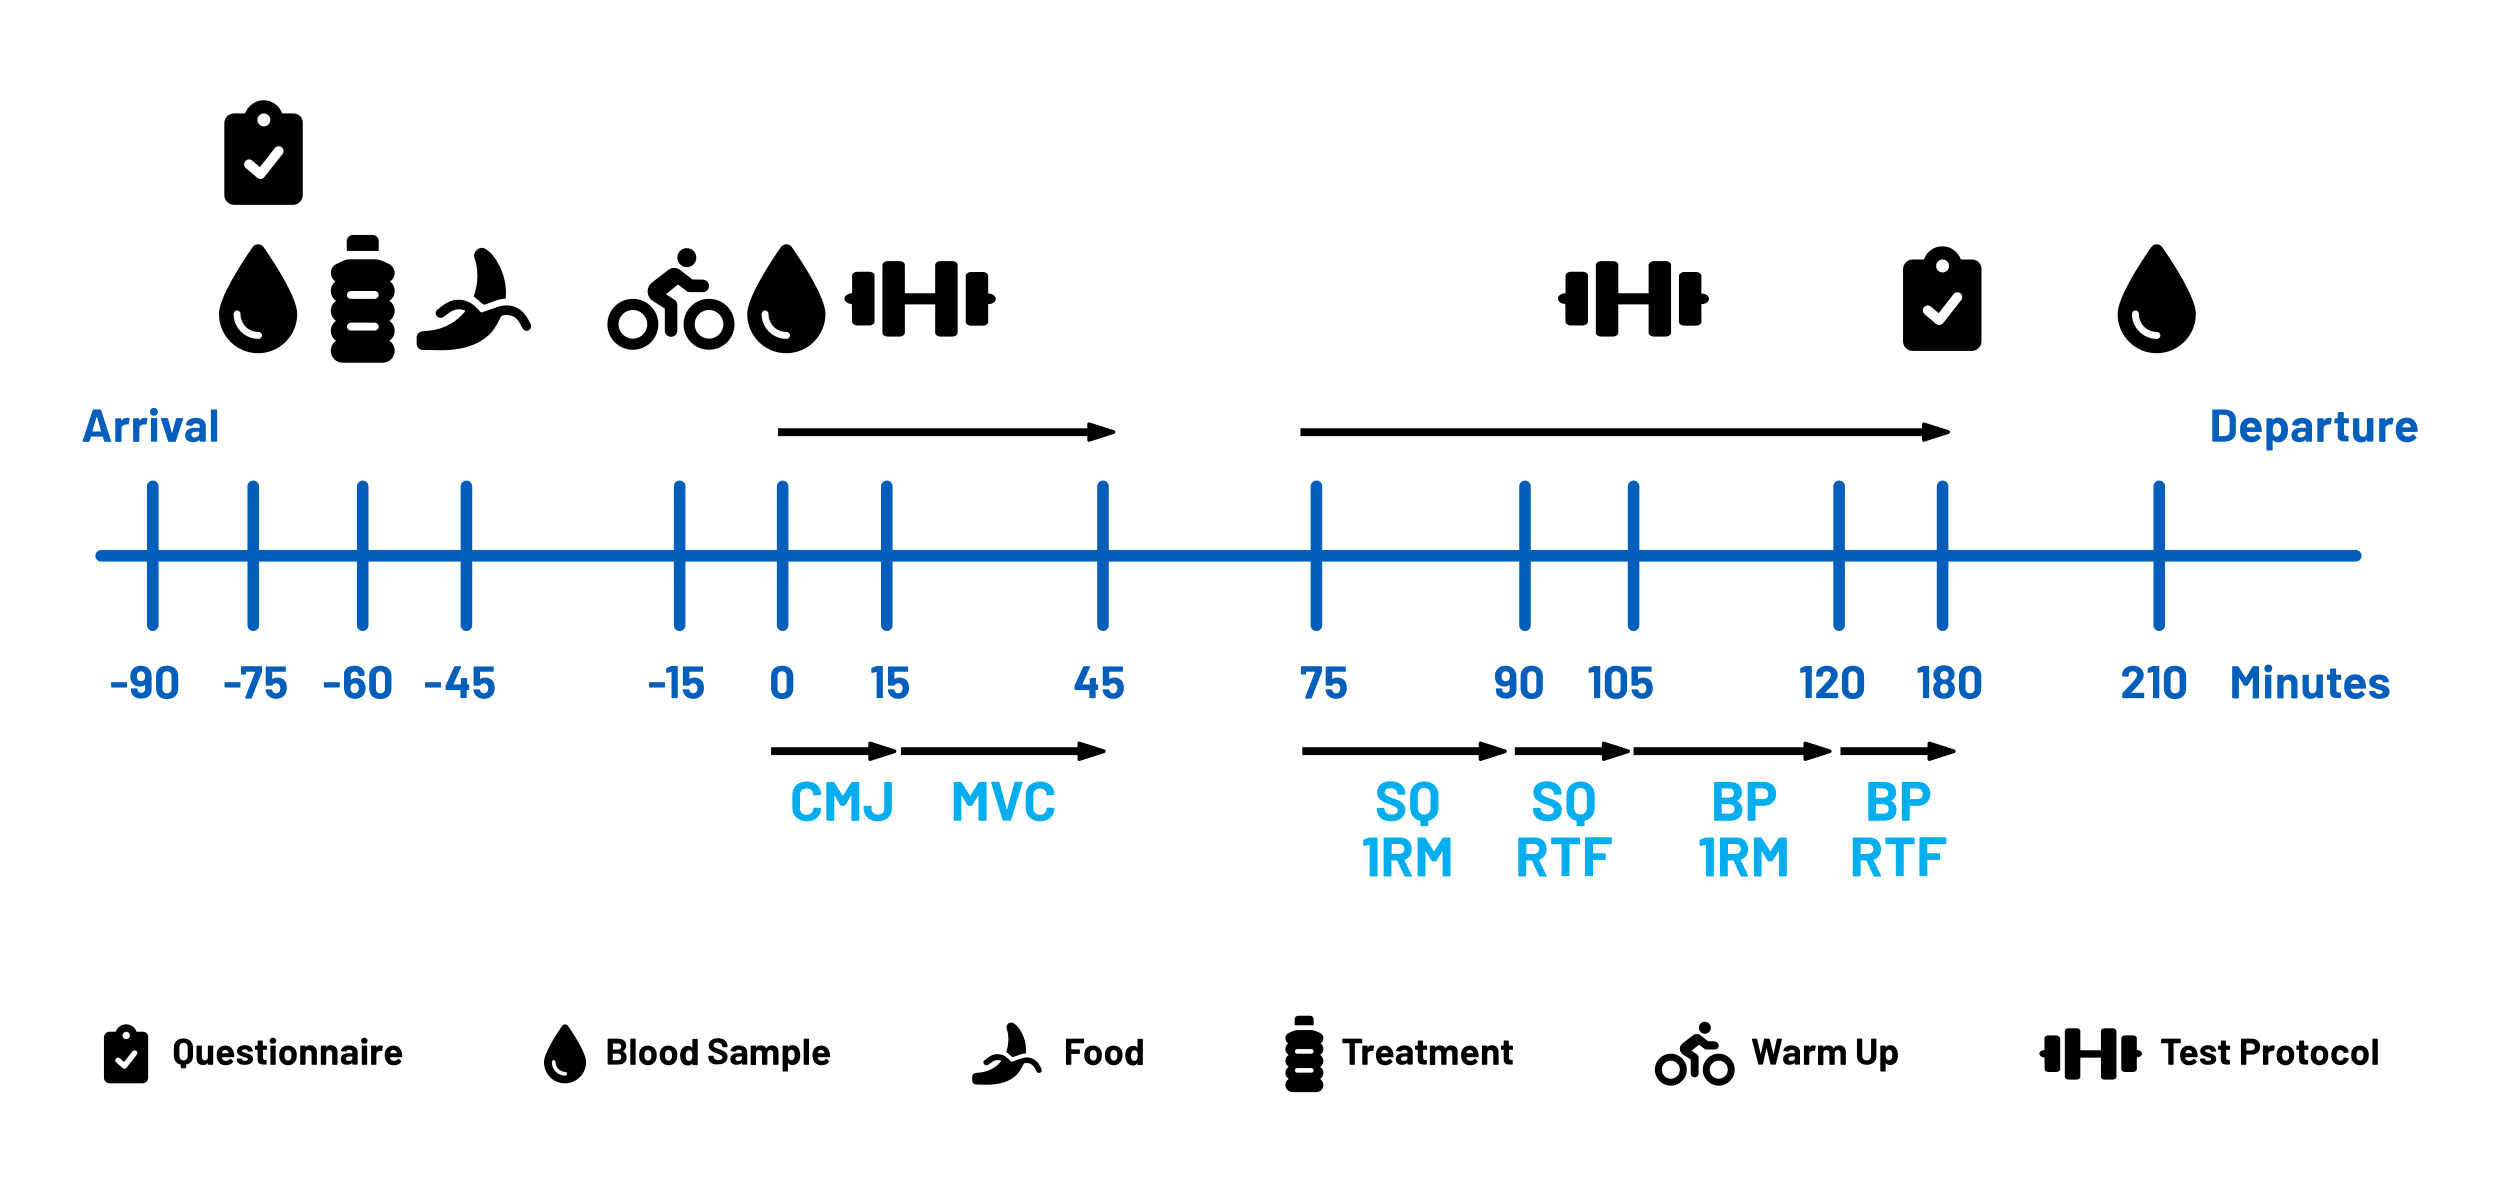 <?xml version="1.0" encoding="utf-8"?>
<!-- Generator: Adobe Illustrator 26.2.1, SVG Export Plug-In . SVG Version: 6.00 Build 0)  -->
<svg version="1.1" id="Art" xmlns="http://www.w3.org/2000/svg" xmlns:xlink="http://www.w3.org/1999/xlink" x="0px" y="0px"
	 viewBox="0 0 1080 515" style="enable-background:new 0 0 1080 515;" xml:space="preserve">
<style type="text/css">
	.st0{enable-background:new    ;}
	.st1{fill:#00ADEE;}
	.st2{fill:#025EBB;}
	.st3{fill:#010101;}
	.st4{fill:#025EBB;stroke:#025EBB;stroke-width:5;stroke-linecap:round;}
</style>
<g>
	<g>
		<g>
			<g class="st0">
				<path class="st1" d="M594.8,349.8v-0.4c0-0.3,0.1-0.4,0.4-0.4h2.5c0.3,0,0.4,0.1,0.4,0.3v0.3c0,1.2,1.2,2.3,3.2,2.3
					c1.8,0,2.5-0.9,2.5-1.9c0-1.2-1.2-1.7-3.5-2.5c-2.5-0.9-5.4-2-5.4-5.2c0-3,2.4-4.8,5.9-4.8c3.7,0,6.3,2.1,6.3,5.2v0.2
					c0,0.3-0.1,0.4-0.4,0.4h-2.6c-0.3,0-0.4-0.1-0.4-0.2v-0.2c0-1.2-1.1-2.4-3.1-2.4c-1.5,0-2.4,0.7-2.4,1.8c0,1.2,1.1,1.7,3.7,2.6
					c2.2,0.8,5.2,1.7,5.2,5c0,2.9-2.4,4.9-6.1,4.9C597.3,354.8,594.8,352.8,594.8,349.8z"/>
				<path class="st1" d="M621.4,343.6v5.4c0,2.9-1.7,4.9-4.3,5.6c-0.1,0-0.1,0.1-0.1,0.1v1.8c0,0.3-0.1,0.4-0.4,0.4H614
					c-0.3,0-0.4-0.1-0.4-0.4v-1.8c0-0.1,0-0.1-0.1-0.1c-2.6-0.6-4.3-2.7-4.3-5.6v-5.4c0-3.6,2.5-6,6.1-6
					C619,337.6,621.4,340,621.4,343.6z M618,343.4c0-1.8-1.1-3-2.8-3c-1.6,0-2.7,1.2-2.7,3v5.5c0,1.8,1.1,3,2.7,3
					c1.7,0,2.8-1.2,2.8-3V343.4z"/>
				<path class="st1" d="M592,361.8h2.7c0.3,0,0.4,0.1,0.4,0.4v16c0,0.3-0.1,0.4-0.4,0.4h-2.6c-0.3,0-0.4-0.1-0.4-0.4v-13.1
					c0-0.1-0.1-0.2-0.2-0.1l-2.1,0.4c-0.3,0-0.5-0.1-0.5-0.4v-1.8c0-0.2,0.1-0.4,0.3-0.5l2.2-0.9C591.6,361.8,591.8,361.8,592,361.8
					z"/>
				<path class="st1" d="M606.6,378.3l-3-6.5c0-0.1-0.1-0.1-0.2-0.1h-2.2c-0.1,0-0.1,0-0.1,0.1v6.4c0,0.3-0.1,0.4-0.4,0.4h-2.6
					c-0.3,0-0.4-0.1-0.4-0.4v-16c0-0.3,0.1-0.4,0.4-0.4h6.7c3.1,0,5.1,2,5.1,5.1c0,2.2-1.2,3.8-3.1,4.5c-0.1,0-0.1,0.1-0.1,0.2
					l3.2,6.6c0.1,0.3,0,0.5-0.3,0.5h-2.5C606.9,378.6,606.7,378.5,606.6,378.3z M601.2,364.8v4c0,0.1,0,0.1,0.1,0.1h3.1
					c1.3,0,2.3-0.9,2.3-2.1c0-1.3-0.9-2.2-2.3-2.2h-3.1C601.2,364.7,601.2,364.7,601.2,364.8z"/>
				<path class="st1" d="M612.4,378.2v-16c0-0.3,0.1-0.4,0.4-0.4h2.6c0.2,0,0.4,0.1,0.5,0.3l3.5,5.6c0,0.1,0.1,0.1,0.2,0l3.5-5.6
					c0.1-0.2,0.3-0.3,0.5-0.3h2.6c0.3,0,0.4,0.1,0.4,0.4v16c0,0.3-0.1,0.4-0.4,0.4h-2.6c-0.3,0-0.4-0.1-0.4-0.4v-10.4
					c0-0.1-0.1-0.2-0.2,0l-2.4,4c-0.1,0.2-0.3,0.3-0.5,0.3h-1.2c-0.2,0-0.4-0.1-0.5-0.3l-2.4-4c-0.1-0.1-0.2-0.1-0.2,0v10.4
					c0,0.3-0.1,0.4-0.4,0.4h-2.6C612.5,378.6,612.4,378.4,612.4,378.2z"/>
			</g>
		</g>
		<g>
			<g class="st0">
				<path class="st1" d="M342.3,348.9v-5.5c0-3.5,2.5-5.8,6.2-5.8s6.2,2.2,6.2,5.5c0,0.1-0.1,0.2-0.4,0.3l-2.6,0.2
					c-0.3,0-0.4,0-0.4-0.1v-0.1c0-1.7-1.1-2.8-2.8-2.8c-1.7,0-2.9,1.1-2.9,2.8v5.8c0,1.7,1.1,2.8,2.9,2.8c1.7,0,2.8-1.1,2.8-2.8
					c0-0.2,0.1-0.3,0.4-0.3l2.6,0.1c0.2,0,0.4,0,0.4,0.1v0.1c0,3.4-2.5,5.6-6.2,5.6S342.3,352.4,342.3,348.9z"/>
				<path class="st1" d="M357,354.2v-16c0-0.3,0.1-0.4,0.4-0.4h2.6c0.2,0,0.4,0.1,0.5,0.3l3.5,5.6c0,0.1,0.1,0.1,0.2,0l3.5-5.6
					c0.1-0.2,0.3-0.3,0.5-0.3h2.6c0.3,0,0.4,0.1,0.4,0.4v16c0,0.3-0.1,0.4-0.4,0.4h-2.6c-0.3,0-0.4-0.1-0.4-0.4v-10.4
					c0-0.1-0.1-0.2-0.2,0l-2.4,4c-0.1,0.2-0.3,0.3-0.5,0.3h-1.2c-0.2,0-0.4-0.1-0.5-0.3l-2.4-4c-0.1-0.1-0.2-0.1-0.2,0v10.4
					c0,0.3-0.1,0.4-0.4,0.4h-2.6C357.2,354.6,357,354.4,357,354.2z"/>
				<path class="st1" d="M373.1,349.3v-0.8c0-0.3,0.1-0.4,0.4-0.4h2.6c0.3,0,0.4,0.1,0.4,0.4v0.8c0,1.5,1.1,2.6,2.7,2.6
					c1.7,0,2.8-1,2.8-2.6v-11.1c0-0.3,0.1-0.4,0.4-0.4h2.5c0.3,0,0.4,0.1,0.4,0.4v11.1c0,3.3-2.5,5.5-6.1,5.5
					C375.6,354.8,373.1,352.6,373.1,349.3z"/>
			</g>
		</g>
		<g>
			<g class="st0">
				<path class="st1" d="M412,354.2v-16c0-0.3,0.1-0.4,0.4-0.4h2.6c0.2,0,0.4,0.1,0.5,0.3l3.5,5.6c0,0.1,0.1,0.1,0.2,0l3.5-5.6
					c0.1-0.2,0.3-0.3,0.5-0.3h2.6c0.3,0,0.4,0.1,0.4,0.4v16c0,0.3-0.1,0.4-0.4,0.4h-2.7c-0.3,0-0.4-0.1-0.4-0.4v-10.4
					c0-0.1-0.1-0.2-0.2,0l-2.4,4c-0.1,0.2-0.3,0.3-0.5,0.3h-1.2c-0.2,0-0.4-0.1-0.5-0.3l-2.4-4c-0.1-0.1-0.2-0.1-0.2,0v10.4
					c0,0.3-0.1,0.4-0.4,0.4h-2.6C412.1,354.6,412,354.4,412,354.2z"/>
				<path class="st1" d="M433.1,354.2l-4.9-16c-0.1-0.3,0-0.5,0.3-0.5h2.8c0.2,0,0.4,0.1,0.5,0.3l3.1,11.6c0,0.1,0.2,0.1,0.2,0
					l3.1-11.5c0.1-0.2,0.2-0.4,0.5-0.4h2.7c0.3,0,0.4,0.2,0.3,0.5l-4.9,16c-0.1,0.2-0.2,0.3-0.5,0.3h-2.8
					C433.3,354.6,433.2,354.5,433.1,354.2z"/>
				<path class="st1" d="M443.1,348.9v-5.5c0-3.5,2.5-5.8,6.2-5.8s6.2,2.2,6.2,5.5c0,0.1-0.1,0.2-0.4,0.3l-2.6,0.2
					c-0.3,0-0.4,0-0.4-0.1v-0.1c0-1.7-1.1-2.8-2.8-2.8c-1.7,0-2.9,1.1-2.9,2.8v5.8c0,1.7,1.1,2.8,2.9,2.8c1.7,0,2.8-1.1,2.8-2.8
					c0-0.2,0.1-0.3,0.4-0.3l2.6,0.1c0.2,0,0.4,0,0.4,0.1v0.1c0,3.4-2.5,5.6-6.2,5.6S443.1,352.4,443.1,348.9z"/>
			</g>
		</g>
		<g>
			<g class="st0">
				<path class="st1" d="M662.3,349.8v-0.4c0-0.3,0.1-0.4,0.4-0.4h2.5c0.3,0,0.4,0.1,0.4,0.3v0.3c0,1.2,1.2,2.3,3.2,2.3
					c1.8,0,2.5-0.9,2.5-1.9c0-1.2-1.2-1.7-3.5-2.5c-2.5-0.9-5.4-2-5.4-5.2c0-3,2.4-4.8,5.9-4.8c3.7,0,6.3,2.1,6.3,5.2v0.2
					c0,0.3-0.1,0.4-0.4,0.4h-2.5c-0.3,0-0.4-0.1-0.4-0.2v-0.2c0-1.2-1.1-2.4-3.1-2.4c-1.5,0-2.4,0.7-2.4,1.8c0,1.2,1.1,1.7,3.7,2.6
					c2.2,0.8,5.2,1.7,5.2,5c0,2.9-2.4,4.9-6.1,4.9C664.7,354.8,662.3,352.8,662.3,349.8z"/>
				<path class="st1" d="M688.9,343.6v5.4c0,2.9-1.7,4.9-4.3,5.6c-0.1,0-0.1,0.1-0.1,0.1v1.8c0,0.3-0.1,0.4-0.4,0.4h-2.6
					c-0.3,0-0.4-0.1-0.4-0.4v-1.8c0-0.1,0-0.1-0.1-0.1c-2.6-0.6-4.3-2.7-4.3-5.6v-5.4c0-3.6,2.5-6,6.1-6S688.9,340,688.9,343.6z
					 M685.5,343.4c0-1.8-1.1-3-2.8-3c-1.6,0-2.7,1.2-2.7,3v5.5c0,1.8,1.1,3,2.7,3c1.7,0,2.8-1.2,2.8-3V343.4z"/>
				<path class="st1" d="M664.8,378.3l-3-6.5c0-0.1-0.1-0.1-0.2-0.1h-2.2c-0.1,0-0.1,0-0.1,0.1v6.4c0,0.3-0.1,0.4-0.4,0.4h-2.6
					c-0.3,0-0.4-0.1-0.4-0.4v-16c0-0.3,0.1-0.4,0.4-0.4h6.7c3.1,0,5.1,2,5.1,5.1c0,2.2-1.2,3.8-3.1,4.5c-0.1,0-0.1,0.1-0.1,0.2
					l3.2,6.6c0.1,0.3,0,0.5-0.3,0.5h-2.7C665.1,378.6,664.9,378.5,664.8,378.3z M659.4,364.8v4c0,0.1,0,0.1,0.1,0.1h3.1
					c1.3,0,2.3-0.9,2.3-2.1c0-1.3-0.9-2.2-2.3-2.2h-3.1C659.4,364.7,659.4,364.7,659.4,364.8z"/>
				<path class="st1" d="M682.6,362.2v2.1c0,0.3-0.1,0.4-0.4,0.4h-4.1c-0.1,0-0.1,0-0.1,0.1v13.3c0,0.3-0.1,0.4-0.4,0.4H675
					c-0.3,0-0.4-0.1-0.4-0.4v-13.3c0-0.1,0-0.1-0.1-0.1h-4c-0.3,0-0.4-0.1-0.4-0.4v-2.1c0-0.3,0.1-0.4,0.4-0.4h11.9
					C682.5,361.8,682.6,361.9,682.6,362.2z"/>
				<path class="st1" d="M696,364.7h-7.7c-0.1,0-0.1,0-0.1,0.1v3.7c0,0.1,0,0.1,0.1,0.1h5c0.3,0,0.4,0.1,0.4,0.4v2.1
					c0,0.3-0.1,0.4-0.4,0.4h-5c-0.1,0-0.1,0-0.1,0.1v6.5c0,0.3-0.1,0.4-0.4,0.4h-2.7c-0.3,0-0.4-0.1-0.4-0.4v-16
					c0-0.3,0.1-0.4,0.4-0.4h10.8c0.3,0,0.4,0.1,0.4,0.4v2.1C696.4,364.5,696.2,364.7,696,364.7z"/>
			</g>
		</g>
		<g>
			<g class="st0">
				<path class="st1" d="M750.4,346c1.5,0.8,2.3,2.1,2.3,3.9c0,3.3-2.5,4.7-5.7,4.7h-6.1c-0.3,0-0.4-0.1-0.4-0.4v-16
					c0-0.3,0.1-0.4,0.4-0.4h5.9c3.6,0,5.7,1.3,5.7,4.6c0,1.7-0.7,2.8-2,3.4C750.3,345.8,750.3,345.9,750.4,346z M743.8,340.8v3.7
					c0,0.1,0,0.1,0.1,0.1h2.8c1.5,0,2.4-0.7,2.4-2c0-1.2-0.9-2-2.4-2h-2.8C743.8,340.7,743.8,340.7,743.8,340.8z M749.3,349.5
					c0-1.3-0.9-2.1-2.4-2.1h-3c-0.1,0-0.1,0-0.1,0.1v3.9c0,0.1,0,0.1,0.1,0.1h3C748.4,351.6,749.3,350.9,749.3,349.5z"/>
				<path class="st1" d="M767.3,343c0,3-2.2,5.1-5.4,5.1h-3.4c-0.1,0-0.1,0-0.1,0.1v6c0,0.3-0.1,0.4-0.4,0.4h-2.6
					c-0.3,0-0.4-0.1-0.4-0.4v-16c0-0.3,0.1-0.4,0.4-0.4h6.6C765.2,337.8,767.3,339.8,767.3,343z M763.9,343c0-1.4-1-2.4-2.4-2.4h-3
					c-0.1,0-0.1,0-0.1,0.1v4.4c0,0.1,0,0.1,0.1,0.1h3C763,345.3,763.9,344.4,763.9,343z"/>
				<path class="st1" d="M737.3,361.8h2.7c0.3,0,0.4,0.1,0.4,0.4v16c0,0.3-0.1,0.4-0.4,0.4h-2.6c-0.3,0-0.4-0.1-0.4-0.4v-13.1
					c0-0.1-0.1-0.2-0.2-0.1l-2.1,0.4c-0.3,0-0.5-0.1-0.5-0.4v-1.8c0-0.2,0.1-0.4,0.3-0.5l2.2-0.9C737,361.8,737.1,361.8,737.3,361.8
					z"/>
				<path class="st1" d="M751.9,378.3l-3-6.5c0-0.1-0.1-0.1-0.2-0.1h-2.2c-0.1,0-0.1,0-0.1,0.1v6.4c0,0.3-0.1,0.4-0.4,0.4h-2.6
					c-0.3,0-0.4-0.1-0.4-0.4v-16c0-0.3,0.1-0.4,0.4-0.4h6.7c3.1,0,5.1,2,5.1,5.1c0,2.2-1.2,3.8-3.1,4.5c-0.1,0-0.1,0.1-0.1,0.2
					l3.2,6.6c0.1,0.3,0,0.5-0.3,0.5h-2.7C752.2,378.6,752,378.5,751.9,378.3z M746.5,364.8v4c0,0.1,0,0.1,0.1,0.1h3.1
					c1.3,0,2.3-0.9,2.3-2.1c0-1.3-0.9-2.2-2.3-2.2h-3.1C746.5,364.7,746.5,364.7,746.5,364.8z"/>
				<path class="st1" d="M757.7,378.2v-16c0-0.3,0.1-0.4,0.4-0.4h2.6c0.2,0,0.4,0.1,0.5,0.3l3.5,5.6c0,0.1,0.1,0.1,0.2,0l3.5-5.6
					c0.1-0.2,0.3-0.3,0.5-0.3h2.6c0.3,0,0.4,0.1,0.4,0.4v16c0,0.3-0.1,0.4-0.4,0.4h-2.6c-0.3,0-0.4-0.1-0.4-0.4v-10.4
					c0-0.1-0.1-0.2-0.2,0l-2.4,4c-0.1,0.2-0.3,0.3-0.5,0.3h-1.3c-0.2,0-0.4-0.1-0.5-0.3l-2.4-4c-0.1-0.1-0.2-0.1-0.2,0v10.4
					c0,0.3-0.1,0.4-0.4,0.4h-2.5C757.9,378.6,757.7,378.4,757.7,378.2z"/>
			</g>
		</g>
		<g>
			<g class="st0">
				<path class="st1" d="M817,346c1.5,0.8,2.3,2.1,2.3,3.9c0,3.3-2.5,4.7-5.7,4.7h-6.1c-0.3,0-0.4-0.1-0.4-0.4v-16
					c0-0.3,0.1-0.4,0.4-0.4h5.9c3.6,0,5.7,1.3,5.7,4.6c0,1.7-0.7,2.8-2,3.4C816.9,345.8,816.9,345.9,817,346z M810.4,340.8v3.7
					c0,0.1,0,0.1,0.1,0.1h2.8c1.5,0,2.4-0.7,2.4-2c0-1.2-0.9-2-2.4-2h-2.8C810.5,340.7,810.4,340.7,810.4,340.8z M815.9,349.5
					c0-1.3-0.9-2.1-2.4-2.1h-3c-0.1,0-0.1,0-0.1,0.1v3.9c0,0.1,0,0.1,0.1,0.1h3C815,351.6,815.9,350.9,815.9,349.5z"/>
				<path class="st1" d="M833.9,343c0,3-2.2,5.1-5.4,5.1h-3.4c-0.1,0-0.1,0-0.1,0.1v6c0,0.3-0.1,0.4-0.4,0.4H822
					c-0.3,0-0.4-0.1-0.4-0.4v-16c0-0.3,0.1-0.4,0.4-0.4h6.6C831.8,337.8,833.9,339.8,833.9,343z M830.6,343c0-1.4-1-2.4-2.4-2.4h-3
					c-0.1,0-0.1,0-0.1,0.1v4.4c0,0.1,0,0.1,0.1,0.1h3C829.6,345.3,830.6,344.4,830.6,343z"/>
				<path class="st1" d="M809.3,378.3l-3-6.5c0-0.1-0.1-0.1-0.2-0.1h-2.2c-0.1,0-0.1,0-0.1,0.1v6.4c0,0.3-0.1,0.4-0.4,0.4h-2.6
					c-0.3,0-0.4-0.1-0.4-0.4v-16c0-0.3,0.1-0.4,0.4-0.4h6.7c3.1,0,5.1,2,5.1,5.1c0,2.2-1.2,3.8-3.1,4.5c-0.1,0-0.1,0.1-0.1,0.2
					l3.2,6.6c0.1,0.3,0,0.5-0.3,0.5h-2.7C809.5,378.6,809.4,378.5,809.3,378.3z M803.8,364.8v4c0,0.1,0,0.1,0.1,0.1h3.1
					c1.3,0,2.3-0.9,2.3-2.1c0-1.3-0.9-2.2-2.3-2.2h-3.1C803.9,364.7,803.8,364.7,803.8,364.8z"/>
				<path class="st1" d="M827.1,362.2v2.1c0,0.3-0.1,0.4-0.4,0.4h-4.2c-0.1,0-0.1,0-0.1,0.1v13.3c0,0.3-0.1,0.4-0.4,0.4h-2.6
					c-0.3,0-0.4-0.1-0.4-0.4v-13.3c0-0.1,0-0.1-0.1-0.1h-4c-0.3,0-0.4-0.1-0.4-0.4v-2.1c0-0.3,0.1-0.4,0.4-0.4h11.9
					C826.9,361.8,827.1,361.9,827.1,362.2z"/>
				<path class="st1" d="M840.4,364.7h-7.7c-0.1,0-0.1,0-0.1,0.1v3.7c0,0.1,0,0.1,0.1,0.1h5c0.3,0,0.4,0.1,0.4,0.4v2.1
					c0,0.3-0.1,0.4-0.4,0.4h-5c-0.1,0-0.1,0-0.1,0.1v6.5c0,0.3-0.1,0.4-0.4,0.4h-2.6c-0.3,0-0.4-0.1-0.4-0.4v-16
					c0-0.3,0.1-0.4,0.4-0.4h10.8c0.3,0,0.4,0.1,0.4,0.4v2.1C840.8,364.5,840.7,364.7,840.4,364.7z"/>
			</g>
		</g>
		<g class="st0">
			<path class="st2" d="M48,296.7V295c0-0.2,0.1-0.3,0.3-0.3h6.3c0.2,0,0.3,0.1,0.3,0.3v1.7c0,0.2-0.1,0.3-0.3,0.3h-6.3
				C48.2,297,48,296.9,48,296.7z"/>
			<path class="st2" d="M65.5,292.2v6c0,2.2-1.8,3.6-4.5,3.6c-2.6,0-4.4-1.4-4.4-3.6v-0.5c0-0.2,0.1-0.3,0.3-0.3h2.2
				c0.2,0,0.3,0.1,0.3,0.2v0.2c0,0.9,0.6,1.5,1.6,1.5s1.7-0.7,1.7-1.6V296c0-0.1-0.1-0.1-0.1-0.1c-0.6,0.5-1.4,0.7-2.2,0.7
				c-1.6,0-2.9-0.7-3.6-2.1c-0.3-0.6-0.5-1.4-0.5-2.3c0-0.8,0.1-1.5,0.4-2.1c0.7-1.6,2.2-2.5,4.2-2.5c2.1,0,3.6,1,4.3,2.7
				C65.4,290.8,65.5,291.5,65.5,292.2z M62.7,292.1c0-0.5-0.1-0.9-0.3-1.2c-0.3-0.6-0.8-0.9-1.5-0.9s-1.2,0.3-1.5,0.9
				c-0.2,0.3-0.3,0.8-0.3,1.3s0.1,1,0.3,1.3c0.3,0.5,0.8,0.8,1.5,0.8s1.2-0.3,1.5-0.8C62.6,293.1,62.7,292.6,62.7,292.1z"/>
			<path class="st2" d="M67.4,297.4v-5.3c0-2.8,1.8-4.5,4.8-4.5c2.9,0,4.8,1.7,4.8,4.5v5.3c0,2.8-1.8,4.6-4.8,4.6
				C69.2,302,67.4,300.2,67.4,297.4z M74.1,297.5V292c0-1.2-0.8-2-2-2s-1.9,0.8-1.9,2v5.5c0,1.2,0.8,2,1.9,2
				C73.3,299.5,74.1,298.8,74.1,297.5z"/>
		</g>
		<g class="st0">
			<path class="st2" d="M97,296.7V295c0-0.2,0.1-0.3,0.3-0.3h6.3c0.2,0,0.3,0.1,0.3,0.3v1.7c0,0.2-0.1,0.3-0.3,0.3h-6.3
				C97.1,297,97,296.9,97,296.7z"/>
			<path class="st2" d="M105.9,301.3l4.3-11c0-0.1,0-0.1-0.1-0.1h-3.7c-0.1,0-0.1,0-0.1,0.1v0.8c0,0.2-0.1,0.3-0.3,0.3h-1.6
				c-0.2,0-0.3-0.1-0.3-0.3v-3c0-0.2,0.1-0.3,0.3-0.3h8.5c0.2,0,0.3,0.1,0.3,0.3v1.9c0,0.1,0,0.3-0.1,0.4l-4.3,11.1
				c-0.1,0.2-0.2,0.3-0.4,0.3h-2.3C105.9,301.7,105.8,301.6,105.9,301.3z"/>
			<path class="st2" d="M123.9,297.3c0,0.7-0.1,1.3-0.3,1.8c-0.6,1.7-2.2,2.8-4.3,2.8c-2,0-3.7-1.1-4.3-2.7c-0.1-0.3-0.2-0.7-0.3-1
				c0-0.2,0.1-0.4,0.3-0.4h2.2c0.2,0,0.3,0.1,0.4,0.3c0,0.1,0.1,0.2,0.1,0.3c0.2,0.7,0.8,1.1,1.6,1.1c0.7,0,1.2-0.4,1.5-0.9
				c0.1-0.1,0.1-0.2,0.2-0.4c0.1-0.3,0.1-0.6,0.1-0.8c0-0.3,0-0.7-0.2-1.1c-0.2-0.7-0.8-1.1-1.6-1.1c-0.6,0-1.2,0.2-1.5,0.7
				c-0.1,0.2-0.2,0.3-0.4,0.3h-2.3c-0.2,0-0.3-0.1-0.3-0.3v-7.7c0-0.2,0.1-0.3,0.3-0.3h8.1c0.2,0,0.3,0.1,0.3,0.3v1.7
				c0,0.2-0.1,0.3-0.3,0.3h-5.5c-0.1,0-0.1,0.1-0.1,0.1v2.9c0,0.1,0.1,0.1,0.1,0.1c0.6-0.4,1.3-0.6,2.1-0.6c1.9,0,3.4,1,3.9,2.7
				C123.8,296,123.9,296.7,123.9,297.3z"/>
		</g>
		<g class="st0">
			<path class="st2" d="M139.9,296.7V295c0-0.2,0.1-0.3,0.3-0.3h6.3c0.2,0,0.3,0.1,0.3,0.3v1.7c0,0.2-0.1,0.3-0.3,0.3h-6.3
				C140,297,139.9,296.9,139.9,296.7z"/>
			<path class="st2" d="M157.9,297.3c0,0.8-0.1,1.5-0.4,2.1c-0.7,1.6-2.2,2.5-4.2,2.5c-2.1,0-3.6-1-4.3-2.7c-0.2-0.6-0.4-1.3-0.4-2
				v-6c0-2.2,1.8-3.6,4.5-3.6c2.6,0,4.4,1.4,4.4,3.6v0.5c0,0.2-0.1,0.3-0.3,0.3h-2.1c-0.2,0-0.3-0.1-0.3-0.2v-0.2
				c0-0.9-0.6-1.5-1.6-1.5s-1.7,0.7-1.7,1.6v1.8c0,0.1,0.1,0.1,0.1,0.1c0.6-0.5,1.4-0.7,2.2-0.7c1.6,0,2.9,0.7,3.6,2.1
				C157.7,295.6,157.9,296.4,157.9,297.3z M155,297.3c0-0.5-0.1-1-0.3-1.3c-0.3-0.5-0.8-0.8-1.5-0.8s-1.2,0.3-1.5,0.8
				c-0.2,0.4-0.3,0.9-0.3,1.3c0,0.5,0.1,0.9,0.3,1.2c0.3,0.6,0.8,0.9,1.5,0.9s1.2-0.3,1.5-0.9C154.9,298.2,155,297.8,155,297.3z"/>
			<path class="st2" d="M159.5,297.4v-5.3c0-2.8,1.8-4.5,4.8-4.5s4.8,1.7,4.8,4.5v5.3c0,2.8-1.8,4.6-4.8,4.6
				S159.5,300.2,159.5,297.4z M166.3,297.5V292c0-1.2-0.8-2-2-2s-1.9,0.8-1.9,2v5.5c0,1.2,0.8,2,1.9,2
				C165.5,299.5,166.3,298.8,166.3,297.5z"/>
		</g>
		<g class="st0">
			<path class="st2" d="M183.6,296.7V295c0-0.2,0.1-0.3,0.3-0.3h6.3c0.2,0,0.3,0.1,0.3,0.3v1.7c0,0.2-0.1,0.3-0.3,0.3h-6.3
				C183.7,297,183.6,296.9,183.6,296.7z"/>
			<path class="st2" d="M202.7,296v1.8c0,0.2-0.1,0.3-0.3,0.3h-0.7c-0.1,0-0.1,0-0.1,0.1v3.1c0,0.2-0.1,0.3-0.3,0.3h-2.1
				c-0.2,0-0.3-0.1-0.3-0.3v-3.1c0-0.1,0-0.1-0.1-0.1h-6c-0.2,0-0.3-0.1-0.3-0.3v-1.4c0-0.2,0-0.3,0.1-0.4l3.6-7.9
				c0.1-0.2,0.2-0.3,0.4-0.3h2.3c0.3,0,0.4,0.2,0.3,0.4l-3.3,7.4c0,0.1,0,0.1,0.1,0.1h3c0.1,0,0.1,0,0.1-0.1v-2.4
				c0-0.2,0.1-0.3,0.3-0.3h2.1c0.2,0,0.3,0.1,0.3,0.3v2.4c0,0.1,0,0.1,0.1,0.1h0.7C202.6,295.6,202.7,295.7,202.7,296z"/>
			<path class="st2" d="M213.7,297.3c0,0.7-0.1,1.3-0.3,1.8c-0.6,1.7-2.2,2.8-4.3,2.8c-2,0-3.7-1.1-4.3-2.7c-0.1-0.3-0.2-0.7-0.3-1
				c0-0.2,0.1-0.4,0.3-0.4h2.2c0.2,0,0.3,0.1,0.4,0.3c0,0.1,0.1,0.2,0.1,0.3c0.2,0.7,0.8,1.1,1.6,1.1c0.7,0,1.2-0.4,1.5-0.9
				c0.1-0.1,0.1-0.2,0.2-0.4c0.1-0.3,0.1-0.6,0.1-0.8c0-0.3,0-0.7-0.2-1.1c-0.2-0.7-0.8-1.1-1.6-1.1c-0.6,0-1.2,0.2-1.5,0.7
				c-0.1,0.2-0.2,0.3-0.4,0.3h-2.3c-0.2,0-0.3-0.1-0.3-0.3v-7.7c0-0.2,0.1-0.3,0.3-0.3h8.1c0.2,0,0.3,0.1,0.3,0.3v1.7
				c0,0.2-0.1,0.3-0.3,0.3h-5.5c-0.1,0-0.1,0.1-0.1,0.1v2.9c0,0.1,0.1,0.1,0.1,0.1c0.6-0.4,1.3-0.6,2.1-0.6c1.9,0,3.4,1,3.9,2.7
				C213.6,296,213.7,296.7,213.7,297.3z"/>
		</g>
		<g class="st0">
			<path class="st2" d="M280.4,296.7V295c0-0.2,0.1-0.3,0.3-0.3h6.3c0.2,0,0.3,0.1,0.3,0.3v1.7c0,0.2-0.1,0.3-0.3,0.3h-6.3
				C280.5,297,280.4,296.9,280.4,296.7z"/>
			<path class="st2" d="M290.2,287.7h2.3c0.2,0,0.3,0.1,0.3,0.3v13.3c0,0.2-0.1,0.3-0.3,0.3h-2.1c-0.2,0-0.3-0.1-0.3-0.3v-10.9
				c0-0.1-0.1-0.1-0.1-0.1l-1.8,0.4c-0.2,0-0.4-0.1-0.4-0.3v-1.5c0-0.2,0.1-0.3,0.3-0.4l1.8-0.7C289.9,287.7,290,287.7,290.2,287.7z
				"/>
			<path class="st2" d="M304.1,297.3c0,0.7-0.1,1.3-0.3,1.8c-0.6,1.7-2.2,2.8-4.3,2.8c-2,0-3.7-1.1-4.3-2.7c-0.1-0.3-0.2-0.7-0.3-1
				c0-0.2,0.1-0.4,0.3-0.4h2.2c0.2,0,0.3,0.1,0.4,0.3c0,0.1,0.1,0.2,0.1,0.3c0.2,0.7,0.8,1.1,1.6,1.1c0.7,0,1.2-0.4,1.5-0.9
				c0.1-0.1,0.1-0.2,0.2-0.4c0.1-0.3,0.1-0.6,0.1-0.8c0-0.3,0-0.7-0.2-1.1c-0.2-0.7-0.8-1.1-1.6-1.1c-0.6,0-1.2,0.2-1.5,0.7
				c-0.1,0.2-0.2,0.3-0.4,0.3h-2.3c-0.2,0-0.3-0.1-0.3-0.3v-7.7c0-0.2,0.1-0.3,0.3-0.3h8.1c0.2,0,0.3,0.1,0.3,0.3v1.7
				c0,0.2-0.1,0.3-0.3,0.3h-5.5c-0.1,0-0.1,0.1-0.1,0.1v2.9c0,0.1,0.1,0.1,0.1,0.1c0.6-0.4,1.3-0.6,2.1-0.6c1.9,0,3.4,1,3.9,2.7
				C304,296,304.1,296.7,304.1,297.3z"/>
		</g>
		<g class="st0">
			<path class="st2" d="M378.8,287.7h2.3c0.2,0,0.3,0.1,0.3,0.3v13.3c0,0.2-0.1,0.3-0.3,0.3H379c-0.2,0-0.3-0.1-0.3-0.3v-10.9
				c0-0.1-0.1-0.1-0.1-0.1l-1.8,0.4c-0.2,0-0.4-0.1-0.4-0.3v-1.5c0-0.2,0.1-0.3,0.3-0.4l1.8-0.7
				C378.5,287.7,378.6,287.7,378.8,287.7z"/>
			<path class="st2" d="M392.7,297.3c0,0.7-0.1,1.3-0.3,1.8c-0.6,1.7-2.2,2.8-4.3,2.8c-2,0-3.7-1.1-4.3-2.7c-0.1-0.3-0.2-0.7-0.3-1
				c0-0.2,0.1-0.4,0.3-0.4h2.2c0.2,0,0.3,0.1,0.4,0.3c0,0.1,0.1,0.2,0.1,0.3c0.2,0.7,0.8,1.1,1.6,1.1c0.7,0,1.2-0.4,1.5-0.9
				c0.1-0.1,0.1-0.2,0.2-0.4c0.1-0.3,0.1-0.6,0.1-0.8c0-0.3,0-0.7-0.2-1.1c-0.2-0.7-0.8-1.1-1.6-1.1c-0.6,0-1.2,0.2-1.5,0.7
				c-0.1,0.2-0.2,0.3-0.4,0.3h-2.3c-0.2,0-0.3-0.1-0.3-0.3v-7.7c0-0.2,0.1-0.3,0.3-0.3h8.1c0.2,0,0.3,0.1,0.3,0.3v1.7
				c0,0.2-0.1,0.3-0.3,0.3h-5.5c-0.1,0-0.1,0.1-0.1,0.1v2.9c0,0.1,0.1,0.1,0.1,0.1c0.6-0.4,1.3-0.6,2.1-0.6c1.9,0,3.4,1,3.9,2.7
				C392.6,296,392.7,296.7,392.7,297.3z"/>
		</g>
		<g class="st0">
			<path class="st2" d="M474.4,296v1.8c0,0.2-0.1,0.3-0.3,0.3h-0.7c-0.1,0-0.1,0-0.1,0.1v3.1c0,0.2-0.1,0.3-0.3,0.3h-2.1
				c-0.2,0-0.3-0.1-0.3-0.3v-3.1c0-0.1,0-0.1-0.1-0.1h-6c-0.2,0-0.3-0.1-0.3-0.3v-1.4c0-0.2,0-0.3,0.1-0.4l3.6-7.9
				c0.1-0.2,0.2-0.3,0.4-0.3h2.3c0.3,0,0.4,0.2,0.3,0.4l-3.3,7.4c0,0.1,0,0.1,0.1,0.1h3c0.1,0,0.1,0,0.1-0.1v-2.4
				c0-0.2,0.1-0.3,0.3-0.3h2.1c0.2,0,0.3,0.1,0.3,0.3v2.4c0,0.1,0,0.1,0.1,0.1h0.7C474.3,295.6,474.4,295.7,474.4,296z"/>
			<path class="st2" d="M485.5,297.3c0,0.7-0.1,1.3-0.3,1.8c-0.6,1.7-2.2,2.8-4.3,2.8c-2,0-3.7-1.1-4.3-2.7c-0.1-0.3-0.2-0.7-0.3-1
				c0-0.2,0.1-0.4,0.3-0.4h2.2c0.2,0,0.3,0.1,0.4,0.3c0,0.1,0.1,0.2,0.1,0.3c0.2,0.7,0.8,1.1,1.6,1.1c0.7,0,1.2-0.4,1.5-0.9
				c0.1-0.1,0.1-0.2,0.2-0.4c0.1-0.3,0.1-0.6,0.1-0.8c0-0.3,0-0.7-0.2-1.1c-0.2-0.7-0.8-1.1-1.6-1.1c-0.6,0-1.2,0.2-1.5,0.7
				c-0.1,0.2-0.2,0.3-0.4,0.3h-2.3c-0.2,0-0.3-0.1-0.3-0.3v-7.7c0-0.2,0.1-0.3,0.3-0.3h8.1c0.2,0,0.3,0.1,0.3,0.3v1.7
				c0,0.2-0.1,0.3-0.3,0.3h-5.5c-0.1,0-0.1,0.1-0.1,0.1v2.9c0,0.1,0.1,0.1,0.1,0.1c0.6-0.4,1.3-0.6,2.1-0.6c1.9,0,3.4,1,3.9,2.7
				C485.4,296,485.5,296.7,485.5,297.3z"/>
		</g>
		<g class="st0">
			<path class="st2" d="M563.8,301.3l4.3-11c0-0.1,0-0.1-0.1-0.1h-3.7c-0.1,0-0.1,0-0.1,0.1v0.8c0,0.2-0.1,0.3-0.3,0.3h-1.6
				c-0.2,0-0.3-0.1-0.3-0.3v-3c0-0.2,0.1-0.3,0.3-0.3h8.5c0.2,0,0.3,0.1,0.3,0.3v1.9c0,0.1,0,0.3-0.1,0.4l-4.3,11.1
				c-0.1,0.2-0.2,0.3-0.4,0.3H564C563.8,301.7,563.7,301.6,563.8,301.3z"/>
			<path class="st2" d="M581.8,297.3c0,0.7-0.1,1.3-0.3,1.8c-0.6,1.7-2.2,2.8-4.3,2.8c-2,0-3.7-1.1-4.3-2.7c-0.1-0.3-0.2-0.7-0.3-1
				c0-0.2,0.1-0.4,0.3-0.4h2.2c0.2,0,0.3,0.1,0.4,0.3c0,0.1,0.1,0.2,0.1,0.3c0.2,0.7,0.8,1.1,1.6,1.1c0.7,0,1.2-0.4,1.5-0.9
				c0.1-0.1,0.1-0.2,0.2-0.4c0.1-0.3,0.1-0.6,0.1-0.8c0-0.3,0-0.7-0.2-1.1c-0.2-0.7-0.8-1.1-1.6-1.1c-0.6,0-1.2,0.2-1.5,0.7
				c-0.1,0.2-0.2,0.3-0.4,0.3H573c-0.2,0-0.3-0.1-0.3-0.3v-7.7c0-0.2,0.1-0.3,0.3-0.3h8.1c0.2,0,0.3,0.1,0.3,0.3v1.7
				c0,0.2-0.1,0.3-0.3,0.3h-5.5c-0.1,0-0.1,0.1-0.1,0.1v2.9c0,0.1,0.1,0.1,0.1,0.1c0.6-0.4,1.3-0.6,2.1-0.6c1.9,0,3.4,1,3.9,2.7
				C581.7,296,581.8,296.7,581.8,297.3z"/>
		</g>
		<g class="st0">
			<path class="st2" d="M655.1,292.2v6c0,2.2-1.8,3.6-4.5,3.6c-2.6,0-4.4-1.4-4.4-3.6v-0.5c0-0.2,0.1-0.3,0.3-0.3h2.1
				c0.2,0,0.3,0.1,0.3,0.2v0.2c0,0.9,0.6,1.5,1.6,1.5s1.7-0.7,1.7-1.6V296c0-0.1-0.1-0.1-0.1-0.1c-0.6,0.5-1.4,0.7-2.2,0.7
				c-1.6,0-2.9-0.7-3.6-2.1c-0.3-0.6-0.5-1.4-0.5-2.3c0-0.8,0.1-1.5,0.4-2.1c0.7-1.6,2.2-2.5,4.2-2.5c2.1,0,3.6,1,4.3,2.7
				C655,290.8,655.1,291.5,655.1,292.2z M652.3,292.1c0-0.5-0.1-0.9-0.3-1.2c-0.3-0.6-0.8-0.9-1.5-0.9s-1.2,0.3-1.5,0.9
				c-0.2,0.3-0.3,0.8-0.3,1.3s0.1,1,0.3,1.3c0.3,0.5,0.8,0.8,1.5,0.8s1.2-0.3,1.5-0.8C652.2,293.1,652.3,292.6,652.3,292.1z"/>
			<path class="st2" d="M656.9,297.4v-5.3c0-2.8,1.8-4.5,4.8-4.5c2.9,0,4.8,1.7,4.8,4.5v5.3c0,2.8-1.8,4.6-4.8,4.6
				C658.8,302,656.9,300.2,656.9,297.4z M663.7,297.5V292c0-1.2-0.8-2-2-2s-1.9,0.8-1.9,2v5.5c0,1.2,0.8,2,1.9,2
				C662.9,299.5,663.7,298.8,663.7,297.5z"/>
		</g>
		<g class="st0">
			<path class="st2" d="M688.7,287.7h2.3c0.2,0,0.3,0.1,0.3,0.3v13.3c0,0.2-0.1,0.3-0.3,0.3h-2.1c-0.2,0-0.3-0.1-0.3-0.3v-10.9
				c0-0.1-0.1-0.1-0.1-0.1l-1.8,0.4c-0.2,0-0.4-0.1-0.4-0.3v-1.5c0-0.2,0.1-0.3,0.3-0.4l1.8-0.7
				C688.4,287.7,688.5,287.7,688.7,287.7z"/>
			<path class="st2" d="M693.3,297.4v-5.3c0-2.8,1.8-4.5,4.8-4.5c2.9,0,4.8,1.7,4.8,4.5v5.3c0,2.8-1.8,4.6-4.8,4.6
				C695.2,302,693.3,300.2,693.3,297.4z M700.1,297.5V292c0-1.2-0.8-2-2-2s-1.9,0.8-1.9,2v5.5c0,1.2,0.8,2,1.9,2
				C699.3,299.5,700.1,298.8,700.1,297.5z"/>
			<path class="st2" d="M714,297.3c0,0.7-0.1,1.3-0.3,1.8c-0.6,1.7-2.2,2.8-4.3,2.8c-2,0-3.7-1.1-4.3-2.7c-0.1-0.3-0.2-0.7-0.3-1
				c0-0.2,0.1-0.4,0.3-0.4h2.2c0.2,0,0.3,0.1,0.4,0.3c0,0.1,0.1,0.2,0.1,0.3c0.2,0.7,0.8,1.1,1.6,1.1c0.7,0,1.2-0.4,1.5-0.9
				c0.1-0.1,0.1-0.2,0.2-0.4c0.1-0.3,0.1-0.6,0.1-0.8c0-0.3,0-0.7-0.2-1.1c-0.2-0.7-0.8-1.1-1.6-1.1c-0.6,0-1.2,0.2-1.5,0.7
				c-0.1,0.2-0.2,0.3-0.4,0.3h-2.4c-0.2,0-0.3-0.1-0.3-0.3v-7.7c0-0.2,0.1-0.3,0.3-0.3h8.1c0.2,0,0.3,0.1,0.3,0.3v1.7
				c0,0.2-0.1,0.3-0.3,0.3h-5.5c-0.1,0-0.1,0.1-0.1,0.1v2.9c0,0.1,0.1,0.1,0.1,0.1c0.6-0.4,1.3-0.6,2.1-0.6c1.9,0,3.4,1,3.9,2.7
				C713.9,296,714,296.7,714,297.3z"/>
		</g>
		<g class="st0">
			<path class="st2" d="M780.1,287.7h2.3c0.2,0,0.3,0.1,0.3,0.3v13.3c0,0.2-0.1,0.3-0.3,0.3h-2.1c-0.2,0-0.3-0.1-0.3-0.3v-10.9
				c0-0.1-0.1-0.1-0.1-0.1l-1.8,0.4c-0.2,0-0.4-0.1-0.4-0.3v-1.5c0-0.2,0.1-0.3,0.3-0.4l1.8-0.7C779.8,287.7,780,287.7,780.1,287.7z
				"/>
			<path class="st2" d="M784.6,301.4v-1.7c0-0.2,0.1-0.3,0.2-0.4c1.6-1.6,3-3.3,4.4-4.7c1.1-1.2,1.8-2.3,1.8-3
				c0-0.9-0.7-1.6-1.8-1.6s-1.8,0.7-1.8,1.6v0.4c0,0.2-0.1,0.3-0.3,0.3h-2.2c-0.2,0-0.3-0.1-0.3-0.3v-0.8c0.1-2.2,2.1-3.6,4.6-3.6
				c2.9,0,4.7,1.8,4.7,4c0,1.2-0.6,2.3-1.7,3.6c-1,1.3-2.3,2.6-3.7,4c-0.1,0.1,0,0.1,0.1,0.1h5.2c0.2,0,0.3,0.1,0.3,0.3v1.7
				c0,0.2-0.1,0.3-0.3,0.3H785C784.7,301.7,784.6,301.6,784.6,301.4z"/>
			<path class="st2" d="M795.7,297.4v-5.3c0-2.8,1.8-4.5,4.8-4.5c2.9,0,4.8,1.7,4.8,4.5v5.3c0,2.8-1.8,4.6-4.8,4.6
				C797.5,302,795.7,300.2,795.7,297.4z M802.4,297.5V292c0-1.2-0.8-2-2-2s-1.9,0.8-1.9,2v5.5c0,1.2,0.8,2,1.9,2
				C801.7,299.5,802.4,298.8,802.4,297.5z"/>
		</g>
		<g class="st0">
			<path class="st2" d="M830.8,287.7h2.3c0.2,0,0.3,0.1,0.3,0.3v13.3c0,0.2-0.1,0.3-0.3,0.3H831c-0.2,0-0.3-0.1-0.3-0.3v-10.9
				c0-0.1-0.1-0.1-0.1-0.1l-1.8,0.4c-0.2,0-0.4-0.1-0.4-0.3v-1.5c0-0.2,0.1-0.3,0.3-0.4l1.8-0.7
				C830.5,287.7,830.6,287.7,830.8,287.7z"/>
			<path class="st2" d="M844.5,297.7c0,0.9-0.2,1.5-0.5,2c-0.7,1.3-2.2,2.2-4.2,2.2c-1.9,0-3.4-0.8-4.2-2.2c-0.3-0.6-0.5-1.3-0.5-2
				c0-0.8,0.2-1.5,0.5-2.1c0.3-0.5,0.6-0.9,1-1.2c0.1-0.1,0.1-0.1,0-0.2c-0.4-0.3-0.7-0.6-0.9-1c-0.3-0.5-0.5-1.1-0.5-1.8
				c0-0.8,0.2-1.6,0.7-2.2c0.8-1.1,2.2-1.8,3.9-1.8c1.9,0,3.4,0.7,4.1,2.1c0.2,0.4,0.5,1.1,0.5,1.8s-0.2,1.3-0.5,1.8
				c-0.3,0.4-0.6,0.7-1,1c-0.1,0-0.1,0.1,0,0.2c0.4,0.3,0.8,0.7,1.1,1.2C844.4,296.1,844.5,296.8,844.5,297.7z M838.1,291.7
				c0,0.4,0.1,0.8,0.3,1.1c0.3,0.5,0.8,0.8,1.5,0.8s1.3-0.3,1.6-0.8c0.2-0.3,0.3-0.7,0.3-1.1c0-0.4-0.1-0.7-0.2-0.9
				c-0.3-0.6-0.9-0.9-1.6-0.9c-0.7,0-1.3,0.3-1.6,0.9C838.2,291,838.1,291.4,838.1,291.7z M841.7,297.4c0-0.4-0.1-0.8-0.2-1
				c-0.3-0.6-0.8-1-1.6-1s-1.3,0.4-1.6,1c-0.1,0.3-0.2,0.7-0.2,1.1c0,0.6,0.1,1,0.3,1.3c0.3,0.5,0.8,0.8,1.5,0.8
				c0.6,0,1.1-0.3,1.4-0.7C841.6,298.5,841.7,298,841.7,297.4z"/>
			<path class="st2" d="M846.3,297.4v-5.3c0-2.8,1.8-4.5,4.8-4.5c2.9,0,4.8,1.7,4.8,4.5v5.3c0,2.8-1.8,4.6-4.8,4.6
				S846.3,300.2,846.3,297.4z M853,297.5V292c0-1.2-0.8-2-2-2s-1.9,0.8-1.9,2v5.5c0,1.2,0.8,2,1.9,2
				C852.2,299.5,853,298.8,853,297.5z"/>
		</g>
		<g class="st0">
			<path class="st2" d="M916.8,301.4v-1.7c0-0.2,0.1-0.3,0.2-0.4c1.6-1.6,3-3.3,4.4-4.7c1.1-1.2,1.8-2.3,1.8-3
				c0-0.9-0.7-1.6-1.8-1.6s-1.8,0.7-1.8,1.6v0.4c0,0.2-0.1,0.3-0.3,0.3h-2.2c-0.2,0-0.3-0.1-0.3-0.3v-0.8c0.1-2.2,2.1-3.6,4.6-3.6
				c2.9,0,4.7,1.8,4.7,4c0,1.2-0.6,2.3-1.7,3.6c-1,1.3-2.3,2.6-3.7,4c-0.1,0.1,0,0.1,0.1,0.1h5.2c0.2,0,0.3,0.1,0.3,0.3v1.7
				c0,0.2-0.1,0.3-0.3,0.3h-8.9C916.9,301.7,916.8,301.6,916.8,301.4z"/>
			<path class="st2" d="M930.2,287.7h2.3c0.2,0,0.3,0.1,0.3,0.3v13.3c0,0.2-0.1,0.3-0.3,0.3h-2.1c-0.2,0-0.3-0.1-0.3-0.3v-10.9
				c0-0.1-0.1-0.1-0.1-0.1l-1.8,0.4c-0.2,0-0.4-0.1-0.4-0.3v-1.5c0-0.2,0.1-0.3,0.3-0.4l1.8-0.7C929.9,287.7,930,287.7,930.2,287.7z
				"/>
			<path class="st2" d="M934.8,297.4v-5.3c0-2.8,1.8-4.5,4.8-4.5c2.9,0,4.8,1.7,4.8,4.5v5.3c0,2.8-1.8,4.6-4.8,4.6
				C936.7,302,934.8,300.2,934.8,297.4z M941.6,297.5V292c0-1.2-0.8-2-2-2s-1.9,0.8-1.9,2v5.5c0,1.2,0.8,2,1.9,2
				C940.8,299.5,941.6,298.8,941.6,297.5z"/>
		</g>
		<g class="st0">
			<path class="st2" d="M964.3,301.4v-13.3c0-0.2,0.1-0.3,0.3-0.3h2.1c0.2,0,0.3,0.1,0.4,0.2l2.9,4.7c0,0.1,0.1,0.1,0.2,0l2.9-4.7
				c0.1-0.2,0.2-0.2,0.4-0.2h2.1c0.2,0,0.3,0.1,0.3,0.3v13.3c0,0.2-0.1,0.3-0.3,0.3h-2.1c-0.2,0-0.3-0.1-0.3-0.3v-8.7
				c0-0.1-0.1-0.1-0.1,0l-2,3.3c-0.1,0.2-0.2,0.2-0.4,0.2h-1c-0.2,0-0.3-0.1-0.4-0.2l-2-3.3c-0.1-0.1-0.1-0.1-0.1,0v8.7
				c0,0.2-0.1,0.3-0.3,0.3h-2.1C964.4,301.7,964.3,301.6,964.3,301.4z"/>
			<path class="st2" d="M978.2,288.8c0-1,0.7-1.7,1.7-1.7s1.7,0.7,1.7,1.7s-0.7,1.7-1.7,1.7S978.2,289.8,978.2,288.8z M978.5,301.4
				v-9.6c0-0.2,0.1-0.3,0.3-0.3h2.1c0.2,0,0.3,0.1,0.3,0.3v9.6c0,0.2-0.1,0.3-0.3,0.3h-2.1C978.6,301.7,978.5,301.6,978.5,301.4z"/>
			<path class="st2" d="M992.5,294.9v6.5c0,0.2-0.1,0.3-0.3,0.3h-2.1c-0.2,0-0.3-0.1-0.3-0.3v-5.9c0-1.1-0.6-1.8-1.6-1.8
				s-1.7,0.7-1.7,1.8v5.9c0,0.2-0.1,0.3-0.3,0.3h-2.1c-0.2,0-0.3-0.1-0.3-0.3v-9.6c0-0.2,0.1-0.3,0.3-0.3h2.1c0.2,0,0.3,0.1,0.3,0.3
				v0.6c0,0.1,0.1,0.1,0.1,0.1c0.6-0.8,1.4-1.1,2.4-1.1C991.1,291.3,992.5,292.6,992.5,294.9z"/>
			<path class="st2" d="M1001.1,291.4h2.1c0.2,0,0.3,0.1,0.3,0.3v9.6c0,0.2-0.1,0.3-0.3,0.3h-2.1c-0.2,0-0.3-0.1-0.3-0.3v-0.5
				c0-0.1-0.1-0.1-0.1,0c-0.5,0.7-1.3,1.1-2.5,1.1c-1.9,0-3.5-1.2-3.5-3.5v-6.6c0-0.2,0.1-0.3,0.3-0.3h2.1c0.2,0,0.3,0.1,0.3,0.3
				v5.9c0,1.1,0.6,1.8,1.6,1.8c0.9,0,1.5-0.6,1.7-1.5v-6.2C1000.7,291.6,1000.8,291.4,1001.1,291.4z"/>
			<path class="st2" d="M1011.2,293.7h-1.8c-0.1,0-0.1,0-0.1,0.1v4.1c0,0.9,0.3,1.3,1.1,1.3h0.6c0.2,0,0.3,0.1,0.3,0.3v1.7
				c0,0.2-0.1,0.3-0.3,0.4c-0.4,0-0.7,0-1.1,0c-2,0-3.3-0.5-3.3-2.6v-5.2c0-0.1,0-0.1-0.1-0.1h-1c-0.2,0-0.3-0.1-0.3-0.3v-1.6
				c0-0.2,0.1-0.3,0.3-0.3h1c0.1,0,0.1,0,0.1-0.1v-2.3c0-0.2,0.1-0.3,0.3-0.3h2c0.2,0,0.3,0.1,0.3,0.3v2.3c0,0.1,0,0.1,0.1,0.1h1.8
				c0.2,0,0.3,0.1,0.3,0.3v1.6C1011.5,293.6,1011.4,293.7,1011.2,293.7z"/>
			<path class="st2" d="M1019.9,298.6c0.2-0.2,0.3-0.2,0.5,0l1.1,1.1c0.2,0.2,0.2,0.3,0,0.5c-0.9,1.1-2.3,1.8-3.9,1.8
				c-2.5,0-4.1-1.4-4.7-3.5c-0.2-0.6-0.2-1.2-0.2-1.9c0-0.8,0.1-1.4,0.2-2c0.5-2,2.2-3.3,4.5-3.3c2.7,0,4.2,1.7,4.6,4.4
				c0.1,0.4,0.1,0.9,0.1,1.5c0,0.2-0.1,0.3-0.3,0.3h-6.1c-0.1,0-0.1,0-0.1,0.1c0,0.3,0.1,0.5,0.1,0.6c0.3,0.8,1.1,1.3,2.2,1.3
				C1018.8,299.5,1019.5,299.1,1019.9,298.6z M1015.7,294.9c0,0.1-0.1,0.3-0.1,0.5c0,0.1,0,0.1,0.1,0.1h3.4c0.1,0,0.1,0,0.1-0.1
				c0-0.2,0-0.3-0.1-0.4c-0.2-0.8-0.8-1.3-1.7-1.3C1016.5,293.7,1015.9,294.2,1015.7,294.9z"/>
			<path class="st2" d="M1023.5,298.9L1023.5,298.9c0-0.3,0.1-0.4,0.3-0.4h2c0.2,0,0.3,0,0.3,0.1v0.1c0,0.6,0.7,1.1,1.7,1.1
				c0.9,0,1.5-0.4,1.5-0.9c0-0.8-1.5-0.8-3-1.4c-1.4-0.5-2.8-1.1-2.8-2.9c0-2,1.7-3.2,4.2-3.2c2.6,0,4.3,1.3,4.3,3.2
				c0,0.1-0.1,0.2-0.3,0.2h-2c-0.2,0-0.3,0-0.3-0.1v-0.1c0-0.6-0.6-1-1.6-1c-0.9,0-1.5,0.3-1.5,0.9c0,0.8,1.4,0.9,2.9,1.3
				c1.6,0.5,3.1,1.2,3.1,3c0,2-1.8,3.1-4.3,3.1C1025.2,301.9,1023.5,300.6,1023.5,298.9z"/>
		</g>
		<g class="st0">
			<path class="st2" d="M955.7,190.5v-13.3c0-0.2,0.1-0.3,0.3-0.3h4.9c3,0,5,1.7,5,4.2v5.5c0,2.6-2,4.2-5,4.2h-4.8
				C955.9,190.9,955.7,190.7,955.7,190.5z M958.7,188.4h2.4c1.2,0,2.1-0.9,2.1-2.3v-4.6c0-1.4-0.8-2.3-2.1-2.3h-2.4
				c-0.1,0-0.1,0-0.1,0.1v8.9C958.6,188.4,958.6,188.4,958.7,188.4z"/>
			<path class="st2" d="M974.9,187.7c0.2-0.2,0.3-0.2,0.5,0l1.1,1.1c0.2,0.2,0.2,0.3,0,0.5c-0.9,1.1-2.3,1.8-3.9,1.8
				c-2.5,0-4.1-1.4-4.7-3.5c-0.2-0.6-0.2-1.2-0.2-1.9c0-0.8,0.1-1.4,0.2-2c0.5-2,2.2-3.3,4.5-3.3c2.7,0,4.2,1.7,4.6,4.4
				c0.1,0.4,0.1,0.9,0.1,1.5c0,0.2-0.1,0.3-0.3,0.3h-6.1c-0.1,0-0.1,0-0.1,0.1c0,0.3,0.1,0.5,0.1,0.6c0.3,0.8,1.1,1.3,2.2,1.3
				C973.8,188.6,974.5,188.3,974.9,187.7z M970.7,184c0,0.1-0.1,0.3-0.1,0.5c0,0.1,0,0.1,0.1,0.1h3.4c0.1,0,0.1,0,0.1-0.1
				c0-0.2,0-0.3-0.1-0.4c-0.2-0.8-0.8-1.3-1.7-1.3C971.5,182.8,970.9,183.3,970.7,184z"/>
			<path class="st2" d="M988.4,185.8c0,0.9-0.1,1.7-0.4,2.5c-0.6,1.7-2,2.8-3.8,2.8c-1,0-1.8-0.4-2.3-1c-0.1-0.1-0.1,0-0.1,0.1v4.1
				c0,0.2-0.1,0.3-0.3,0.3h-2.1c-0.2,0-0.3-0.1-0.3-0.3V181c0-0.2,0.1-0.3,0.3-0.3h2.1c0.2,0,0.3,0.1,0.3,0.3v0.5
				c0,0.1,0.1,0.1,0.1,0c0.5-0.7,1.2-1.1,2.3-1.1c1.8,0,3.3,1.2,3.9,2.9C988.3,184.1,988.4,184.9,988.4,185.8z M985.5,185.7
				c0-0.8-0.2-1.5-0.4-2c-0.3-0.5-0.8-0.9-1.5-0.9c-0.6,0-1.1,0.3-1.4,0.9c-0.3,0.5-0.4,1.2-0.4,2c0,0.9,0.1,1.6,0.4,2.1
				c0.3,0.5,0.8,0.8,1.3,0.8c0.6,0,1.1-0.3,1.4-0.8C985.3,187.3,985.5,186.6,985.5,185.7z"/>
			<path class="st2" d="M998.8,183.8v6.7c0,0.2-0.1,0.3-0.3,0.3h-2.1c-0.2,0-0.3-0.1-0.3-0.3V190c0-0.1-0.1-0.1-0.1,0
				c-0.6,0.7-1.5,1-2.7,1c-2,0-3.4-0.9-3.4-3c0-2,1.5-3.2,4.2-3.2h2c0.1,0,0.1,0,0.1-0.1v-0.4c0-0.9-0.5-1.4-1.6-1.4
				c-0.8,0-1.3,0.3-1.5,0.8c-0.1,0.2-0.2,0.3-0.4,0.3l-2.2-0.3c-0.2,0-0.3-0.1-0.3-0.3c0.2-1.7,2-2.9,4.4-2.9
				C996.9,180.4,998.8,181.9,998.8,183.8z M996,187.3v-0.7c0-0.1,0-0.1-0.1-0.1h-1.4c-1.2,0-1.9,0.5-1.9,1.3c0,0.7,0.6,1.2,1.4,1.2
				C995,188.9,996,188.3,996,187.3z"/>
			<path class="st2" d="M1007.1,180.7c0.2,0.1,0.2,0.2,0.2,0.4l-0.4,2.1c0,0.2-0.2,0.3-0.4,0.2c-0.3-0.1-0.6-0.1-1,0
				c-0.9,0.1-1.7,0.7-1.7,1.8v5.4c0,0.2-0.1,0.3-0.3,0.3h-2.1c-0.2,0-0.3-0.1-0.3-0.3V181c0-0.2,0.1-0.3,0.3-0.3h2.1
				c0.2,0,0.3,0.1,0.3,0.3v0.6c0,0.1,0.1,0.1,0.1,0.1c0.5-0.7,1.2-1.2,2.2-1.2C1006.6,180.4,1006.9,180.5,1007.1,180.7z"/>
			<path class="st2" d="M1014.5,182.8h-1.8c-0.1,0-0.1,0-0.1,0.1v4.1c0,0.9,0.3,1.3,1.1,1.3h0.6c0.2,0,0.3,0.1,0.3,0.3v1.7
				c0,0.2-0.1,0.3-0.3,0.4c-0.4,0-0.7,0-1.1,0c-2,0-3.3-0.5-3.3-2.6V183c0-0.1,0-0.1-0.1-0.1h-1c-0.2,0-0.3-0.1-0.3-0.3V181
				c0-0.2,0.1-0.3,0.3-0.3h1c0.1,0,0.1,0,0.1-0.1v-2.3c0-0.2,0.1-0.3,0.3-0.3h2c0.2,0,0.3,0.1,0.3,0.3v2.3c0,0.1,0,0.1,0.1,0.1h1.8
				c0.2,0,0.3,0.1,0.3,0.3v1.6C1014.9,182.7,1014.8,182.8,1014.5,182.8z"/>
			<path class="st2" d="M1022.9,180.6h2.1c0.2,0,0.3,0.1,0.3,0.3v9.6c0,0.2-0.1,0.3-0.3,0.3h-2.1c-0.2,0-0.3-0.1-0.3-0.3V190
				c0-0.1-0.1-0.1-0.1,0c-0.5,0.7-1.3,1.1-2.5,1.1c-1.9,0-3.5-1.2-3.5-3.5V181c0-0.2,0.1-0.3,0.3-0.3h2.1c0.2,0,0.3,0.1,0.3,0.3v5.9
				c0,1.1,0.6,1.8,1.6,1.8c0.9,0,1.5-0.6,1.7-1.5V181C1022.6,180.7,1022.7,180.6,1022.9,180.6z"/>
			<path class="st2" d="M1033.8,180.7c0.2,0.1,0.2,0.2,0.2,0.4l-0.4,2.1c0,0.2-0.2,0.3-0.4,0.2c-0.3-0.1-0.6-0.1-1,0
				c-0.9,0.1-1.7,0.7-1.7,1.8v5.4c0,0.2-0.1,0.3-0.3,0.3h-2.1c-0.2,0-0.3-0.1-0.3-0.3V181c0-0.2,0.1-0.3,0.3-0.3h2.1
				c0.2,0,0.3,0.1,0.3,0.3v0.6c0,0.1,0.1,0.1,0.1,0.1c0.5-0.7,1.2-1.2,2.2-1.2C1033.2,180.4,1033.6,180.5,1033.8,180.7z"/>
			<path class="st2" d="M1042.2,187.7c0.2-0.2,0.3-0.2,0.5,0l1.1,1.1c0.2,0.2,0.2,0.3,0,0.5c-0.9,1.1-2.3,1.8-3.9,1.8
				c-2.5,0-4.1-1.4-4.7-3.5c-0.2-0.6-0.2-1.2-0.2-1.9c0-0.8,0.1-1.4,0.2-2c0.5-2,2.2-3.3,4.5-3.3c2.7,0,4.2,1.7,4.6,4.4
				c0.1,0.4,0.1,0.9,0.1,1.5c0,0.2-0.1,0.3-0.3,0.3h-6.1c-0.1,0-0.1,0-0.1,0.1c0,0.3,0.1,0.5,0.1,0.6c0.3,0.8,1.1,1.3,2.2,1.3
				C1041,188.6,1041.7,188.3,1042.2,187.7z M1038,184c0,0.1-0.1,0.3-0.1,0.5c0,0.1,0,0.1,0.1,0.1h3.4c0.1,0,0.1,0,0.1-0.1
				c0-0.2,0-0.3-0.1-0.4c-0.2-0.8-0.8-1.3-1.7-1.3C1038.7,182.8,1038.2,183.3,1038,184z"/>
		</g>
		<g class="st0">
			<path class="st2" d="M45,190.6l-0.6-1.9c0-0.1-0.1-0.1-0.1-0.1h-4.9c-0.1,0-0.1,0-0.1,0.1l-0.6,1.9c-0.1,0.2-0.2,0.3-0.4,0.3H36
				c-0.2,0-0.4-0.2-0.3-0.4l4.3-13.3c0.1-0.2,0.2-0.3,0.4-0.3h2.9c0.2,0,0.3,0.1,0.4,0.3l4.3,13.3c0.1,0.2,0,0.4-0.3,0.4h-2.3
				C45.2,190.9,45,190.8,45,190.6z M40.1,186.4h3.5c0.1,0,0.1,0,0.1-0.1l-1.8-6.1c0-0.1-0.1-0.1-0.2,0l-1.8,6.1
				C40,186.4,40,186.4,40.1,186.4z"/>
			<path class="st2" d="M55.8,180.7c0.2,0.1,0.2,0.2,0.2,0.4l-0.4,2.1c0,0.2-0.2,0.3-0.4,0.2c-0.3-0.1-0.6-0.1-1,0
				c-0.9,0.1-1.7,0.7-1.7,1.8v5.4c0,0.2-0.1,0.3-0.3,0.3h-2.1c-0.2,0-0.3-0.1-0.3-0.3V181c0-0.2,0.1-0.3,0.3-0.3h2
				c0.2,0,0.3,0.1,0.3,0.3v0.6c0,0.1,0.1,0.1,0.1,0.1c0.5-0.7,1.2-1.2,2.2-1.2C55.2,180.4,55.5,180.5,55.8,180.7z"/>
			<path class="st2" d="M63.5,180.7c0.2,0.1,0.2,0.2,0.2,0.4l-0.4,2.1c0,0.2-0.2,0.3-0.4,0.2c-0.3-0.1-0.6-0.1-1,0
				c-0.9,0.1-1.7,0.7-1.7,1.8v5.4c0,0.2-0.1,0.3-0.3,0.3h-2.1c-0.2,0-0.3-0.1-0.3-0.3V181c0-0.2,0.1-0.3,0.3-0.3h2.1
				c0.2,0,0.3,0.1,0.3,0.3v0.6c0,0.1,0.1,0.1,0.1,0.1c0.5-0.7,1.2-1.2,2.2-1.2C62.9,180.4,63.3,180.5,63.5,180.7z"/>
			<path class="st2" d="M64.8,177.9c0-1,0.7-1.7,1.7-1.7s1.7,0.7,1.7,1.7s-0.7,1.7-1.7,1.7C65.5,179.6,64.8,178.9,64.8,177.9z
				 M65.2,190.5v-9.6c0-0.2,0.1-0.3,0.3-0.3h2.1c0.2,0,0.3,0.1,0.3,0.3v9.6c0,0.2-0.1,0.3-0.3,0.3h-2.1
				C65.3,190.9,65.2,190.7,65.2,190.5z"/>
			<path class="st2" d="M72.6,190.6l-3.1-9.6c-0.1-0.2,0-0.4,0.3-0.4h2.4c0.2,0,0.3,0.1,0.4,0.3l1.6,6c0,0.1,0.1,0.1,0.2,0l1.6-6
				c0.1-0.2,0.2-0.3,0.4-0.3h2.4c0.2,0,0.4,0.2,0.3,0.4l-3.1,9.6c-0.1,0.2-0.2,0.3-0.4,0.3h-2.4C72.8,190.9,72.7,190.8,72.6,190.6z"
				/>
			<path class="st2" d="M88.9,183.8v6.7c0,0.2-0.1,0.3-0.3,0.3h-2.1c-0.2,0-0.3-0.1-0.3-0.3V190c0-0.1-0.1-0.1-0.1,0
				c-0.6,0.7-1.5,1-2.7,1c-2,0-3.4-0.9-3.4-3c0-2,1.5-3.2,4.2-3.2h2c0.1,0,0.1,0,0.1-0.1v-0.4c0-0.9-0.5-1.4-1.6-1.4
				c-0.8,0-1.3,0.3-1.5,0.8c-0.1,0.2-0.2,0.3-0.4,0.3l-2.2-0.3c-0.2,0-0.3-0.1-0.3-0.3c0.2-1.7,2-2.9,4.4-2.9
				C87,180.4,88.9,181.9,88.9,183.8z M86.1,187.3v-0.7c0-0.1,0-0.1-0.1-0.1h-1.4c-1.2,0-1.9,0.5-1.9,1.3c0,0.7,0.6,1.2,1.4,1.2
				C85.1,188.9,86.1,188.3,86.1,187.3z"/>
			<path class="st2" d="M91.1,190.5v-13.3c0-0.2,0.1-0.3,0.3-0.3h2.1c0.2,0,0.3,0.1,0.3,0.3v13.3c0,0.2-0.1,0.3-0.3,0.3h-2.1
				C91.2,190.9,91.1,190.7,91.1,190.5z"/>
		</g>
		<g class="st0">
			<path class="st2" d="M333.1,297.4v-5.3c0-2.8,1.8-4.5,4.8-4.5c2.9,0,4.8,1.7,4.8,4.5v5.3c0,2.8-1.8,4.6-4.8,4.6
				S333.1,300.2,333.1,297.4z M339.8,297.5V292c0-1.2-0.8-2-2-2s-1.9,0.8-1.9,2v5.5c0,1.2,0.8,2,1.9,2
				C339,299.5,339.8,298.8,339.8,297.5z"/>
		</g>
		<path class="st3" d="M292.6,111.3c0-2.3,1.8-4.1,4.1-4.1s4.1,1.8,4.1,4.1s-1.8,4.1-4.1,4.1S292.6,113.5,292.6,111.3z M303.6,120.8
			c1.5,0,2.7,1.3,2.7,2.7c0,1.6-1.2,2.7-2.7,2.7h-5.5c-0.6,0-1.2-0.1-1.7-0.6l-3.5-2.7l-5.2,4.2l3.7,2.4c0.8,0.5,1.2,1.4,1.2,2.3v11
			c0,1.5-1.2,2.7-2.7,2.7s-2.7-1.2-2.7-2.7v-9.5L282,130c-2.8-1.9-3-5.8-0.4-7.9l7.1-5.5c1.5-1.2,3.6-1.1,5.1,0l5.3,4.1L303.6,120.8
			L303.6,120.8z M284.4,140.1c0,6.1-4.9,11-11,11s-11-4.9-11-11s4.9-11,11-11S284.4,134,284.4,140.1z M273.4,133.9
			c-3.4,0-6.2,2.8-6.2,6.2s2.8,6.2,6.2,6.2c3.4,0,6.2-2.8,6.2-6.2S276.8,133.9,273.4,133.9z M317.3,140.1c0,6.1-4.9,11-11,11
			s-11-4.9-11-11s4.9-11,11-11S317.3,134,317.3,140.1z M306.3,133.9c-3.4,0-6.2,2.8-6.2,6.2s2.8,6.2,6.2,6.2s6.2-2.8,6.2-6.2
			S309.7,133.9,306.3,133.9z"/>
		<g>
			<g class="st0">
				<path class="st3" d="M759.6,459.7l-2.8-10.7c0-0.2,0-0.3,0.2-0.3h1.8c0.2,0,0.3,0.1,0.3,0.2l1.5,6.4c0,0.1,0.1,0.1,0.1,0
					l1.4-6.4c0-0.2,0.1-0.2,0.3-0.2h1.8c0.2,0,0.3,0.1,0.3,0.2l1.6,6.4c0,0.1,0.1,0.1,0.1,0l1.4-6.4c0-0.2,0.1-0.2,0.3-0.2h1.7
					c0.2,0,0.3,0.1,0.2,0.3l-2.6,10.7c0,0.2-0.1,0.2-0.3,0.2h-1.8c-0.2,0-0.3-0.1-0.3-0.2l-1.6-6.8c0-0.1-0.1-0.1-0.1,0l-1.5,6.8
					c0,0.2-0.1,0.2-0.3,0.2h-1.6C759.7,460,759.6,459.9,759.6,459.7z"/>
				<path class="st3" d="M777.6,454.3v5.3c0,0.2-0.1,0.3-0.3,0.3h-1.7c-0.2,0-0.3-0.1-0.3-0.3v-0.4c0-0.1,0-0.1-0.1,0
					c-0.5,0.5-1.2,0.8-2.2,0.8c-1.6,0-2.7-0.8-2.7-2.4c0-1.6,1.2-2.6,3.3-2.6h1.6c0,0,0.1,0,0.1-0.1v-0.3c0-0.7-0.4-1.1-1.3-1.1
					c-0.6,0-1.1,0.2-1.2,0.6c-0.1,0.2-0.2,0.2-0.3,0.2l-1.8-0.2c-0.2,0-0.3-0.1-0.3-0.2c0.2-1.3,1.6-2.3,3.5-2.3
					C776.2,451.6,777.6,452.8,777.6,454.3z M775.4,457.1v-0.6c0,0,0-0.1-0.1-0.1h-1.1c-1,0-1.6,0.4-1.6,1s0.5,0.9,1.1,0.9
					C774.6,458.4,775.4,457.9,775.4,457.1z"/>
				<path class="st3" d="M784.3,451.8c0.1,0.1,0.2,0.2,0.1,0.3l-0.3,1.7c0,0.2-0.1,0.2-0.3,0.2c-0.2-0.1-0.5-0.1-0.8,0
					c-0.7,0.1-1.4,0.6-1.4,1.4v4.3c0,0.2-0.1,0.3-0.3,0.3h-1.7c-0.2,0-0.3-0.1-0.3-0.3V452c0-0.2,0.1-0.3,0.3-0.3h1.7
					c0.2,0,0.3,0.1,0.3,0.3v0.5c0,0.1,0,0.1,0.1,0c0.4-0.6,0.9-0.9,1.7-0.9C783.9,451.6,784.2,451.7,784.3,451.8z"/>
				<path class="st3" d="M797.4,454.5v5.2c0,0.2-0.1,0.3-0.3,0.3h-1.7c-0.2,0-0.3-0.1-0.3-0.3V455c0-0.9-0.5-1.4-1.2-1.4
					s-1.3,0.5-1.3,1.4v4.7c0,0.2-0.1,0.3-0.3,0.3h-1.7c-0.2,0-0.3-0.1-0.3-0.3V455c0-0.9-0.5-1.4-1.3-1.4c-0.7,0-1.2,0.4-1.3,1.2v5
					c0,0.2-0.1,0.3-0.3,0.3h-1.7c-0.2,0-0.3-0.1-0.3-0.3V452c0-0.2,0.1-0.3,0.3-0.3h1.7c0.2,0,0.3,0.1,0.3,0.3v0.5
					c0,0.1,0.1,0.1,0.1,0c0.4-0.6,1.2-0.9,2-0.9c1.1,0,1.9,0.5,2.3,1.3c0,0.1,0.1,0.1,0.1,0c0.5-0.9,1.3-1.3,2.3-1.3
					C796.4,451.6,797.4,452.7,797.4,454.5z"/>
				<path class="st3" d="M802.2,456.3V449c0-0.2,0.1-0.3,0.3-0.3h1.7c0.2,0,0.3,0.1,0.3,0.3v7.2c0,1.1,0.8,1.9,1.9,1.9
					c1.1,0,1.9-0.8,1.9-1.9V449c0-0.2,0.1-0.3,0.3-0.3h1.7c0.2,0,0.3,0.1,0.3,0.3v7.2c0,2.3-1.7,3.8-4.1,3.8
					S802.2,458.6,802.2,456.3z"/>
				<path class="st3" d="M819.9,455.9c0,0.7-0.1,1.4-0.3,2c-0.5,1.3-1.6,2.2-3.1,2.2c-0.8,0-1.4-0.3-1.8-0.8c0-0.1-0.1,0-0.1,0v3.3
					c0,0.2-0.1,0.3-0.3,0.3h-1.7c-0.2,0-0.3-0.1-0.3-0.3V452c0-0.2,0.1-0.3,0.3-0.3h1.7c0.2,0,0.3,0.1,0.3,0.3v0.4
					c0,0.1,0.1,0.1,0.1,0c0.4-0.5,1-0.9,1.8-0.9c1.5,0,2.7,0.9,3.1,2.4C819.8,454.6,819.9,455.2,819.9,455.9z M817.5,455.8
					c0-0.6-0.1-1.2-0.3-1.6c-0.2-0.4-0.6-0.7-1.2-0.7c-0.5,0-0.8,0.3-1.1,0.7c-0.2,0.4-0.3,0.9-0.3,1.6c0,0.7,0.1,1.2,0.3,1.6
					c0.3,0.4,0.6,0.6,1.1,0.6s0.9-0.2,1.1-0.6C817.4,457.1,817.5,456.5,817.5,455.8z"/>
			</g>
			<path class="st3" d="M733.9,444c0-1.4,1.2-2.6,2.6-2.6s2.6,1.2,2.6,2.6c0,1.4-1.2,2.6-2.6,2.6S733.9,445.4,733.9,444z M740.8,450
				c1,0,1.7,0.8,1.7,1.7c0,1-0.8,1.7-1.7,1.7h-3.5c-0.4,0-0.8-0.1-1.1-0.4l-2.2-1.7l-3.3,2.6l2.3,1.5c0.5,0.3,0.8,0.9,0.8,1.4v6.9
				c0,1-0.8,1.7-1.7,1.7c-1,0-1.7-0.8-1.7-1.7v-6l-3.3-2.1c-1.8-1.2-1.9-3.7-0.2-4.9l4.5-3.5c0.9-0.7,2.3-0.7,3.2,0l3.3,2.6h2.9V450
				z M728.7,462.1c0,3.8-3.1,6.9-6.9,6.9c-3.8,0-6.9-3.1-6.9-6.9c0-3.8,3.1-6.9,6.9-6.9S728.7,458.3,728.7,462.1z M721.8,458.2
				c-2.1,0-3.9,1.7-3.9,3.9c0,2.1,1.7,3.9,3.9,3.9c2.1,0,3.9-1.7,3.9-3.9C725.7,460,723.9,458.2,721.8,458.2z M749.4,462.1
				c0,3.8-3.1,6.9-6.9,6.9c-3.8,0-6.9-3.1-6.9-6.9c0-3.8,3.1-6.9,6.9-6.9S749.4,458.3,749.4,462.1z M742.5,458.2
				c-2.1,0-3.9,1.7-3.9,3.9c0,2.1,1.7,3.9,3.9,3.9c2.1,0,3.9-1.7,3.9-3.9C746.4,460,744.7,458.2,742.5,458.2z"/>
		</g>
		<path class="st3" d="M375.4,117.4h-4.9c-1.4,0-2.4,0.8-2.4,1.7v7.6c-1.8,0-3.3,1-3.3,2.3s1.5,2.3,3.2,2.3l0.1,7.6
			c0,1,1.1,1.7,2.4,1.7h4.9c1.4,0,2.4-0.8,2.4-1.7v-19.8C377.9,118.2,376.8,117.4,375.4,117.4z M411.3,112.8h-4.9
			c-1.3,0-2.4,0.8-2.4,1.7v12.2h-13.1v-12.2c0-1-1.1-1.7-2.4-1.7h-4.9c-1.3,0-2.4,0.8-2.4,1.7v29.2c0,1,1.1,1.7,2.4,1.7h4.9
			c1.4,0,2.4-0.8,2.4-1.7v-12.2H404v12.2c0,1,1.1,1.7,2.4,1.7h4.9c1.4,0,2.4-0.8,2.4-1.7v-29.2C413.8,113.6,412.7,112.8,411.3,112.8
			z M426.9,126.8v-7.6c0-1-1.1-1.7-2.4-1.7h-4.9c-1.3,0-2.4,0.8-2.4,1.7V139c0,1,1.1,1.7,2.4,1.7h4.9c1.4,0,2.4-0.8,2.4-1.7v-7.6
			c1.8,0,3.3-1,3.3-2.3C430.1,127.8,428.7,126.8,426.9,126.8z"/>
		<g>
			<g class="st0">
				<path class="st3" d="M942.1,449v1.4c0,0.2-0.1,0.3-0.3,0.3h-2.7c-0.1,0-0.1,0-0.1,0.1v8.9c0,0.2-0.1,0.3-0.3,0.3H937
					c-0.2,0-0.3-0.1-0.3-0.3v-8.9c0-0.1,0-0.1-0.1-0.1h-2.7c-0.2,0-0.3-0.1-0.3-0.3V449c0-0.2,0.1-0.3,0.3-0.3h7.9
					C942,448.8,942.1,448.9,942.1,449z"/>
				<path class="st3" d="M947.6,457.5c0.1-0.1,0.3-0.2,0.4,0l0.9,0.9c0.1,0.1,0.1,0.2,0,0.4c-0.7,0.9-1.8,1.4-3.2,1.4
					c-2,0-3.3-1.1-3.7-2.8c-0.1-0.5-0.2-1-0.2-1.5c0-0.6,0-1.1,0.2-1.6c0.4-1.6,1.8-2.6,3.6-2.6c2.2,0,3.3,1.4,3.7,3.5
					c0,0.4,0.1,0.8,0.1,1.2c0,0.2-0.1,0.3-0.3,0.3h-5c-0.1,0-0.1,0-0.1,0.1c0,0.2,0.1,0.4,0.1,0.5c0.2,0.7,0.9,1,1.8,1
					C946.7,458.2,947.2,457.9,947.6,457.5z M944.2,454.5c0,0.1-0.1,0.2-0.1,0.4c0,0.1,0,0.1,0.1,0.1h2.7c0.1,0,0.1,0,0.1-0.1
					s0-0.2-0.1-0.3c-0.2-0.6-0.7-1-1.4-1C944.8,453.5,944.4,453.9,944.2,454.5z"/>
				<path class="st3" d="M950.4,457.7L950.4,457.7c0-0.3,0.1-0.4,0.3-0.4h1.6c0.2,0,0.3,0,0.3,0.1v0.1c0,0.5,0.6,0.8,1.4,0.8
					c0.7,0,1.2-0.3,1.2-0.8c0-0.6-1.2-0.6-2.4-1.1c-1.1-0.4-2.3-0.9-2.3-2.3c0-1.6,1.4-2.6,3.4-2.6c2.1,0,3.4,1.1,3.4,2.6
					c0,0.1-0.1,0.2-0.3,0.2h-1.6c-0.2,0-0.3,0-0.3-0.1v-0.1c0-0.5-0.5-0.8-1.3-0.8c-0.7,0-1.2,0.3-1.2,0.7c0,0.6,1.1,0.7,2.3,1.1
					c1.3,0.4,2.5,0.9,2.5,2.4c0,1.6-1.4,2.5-3.5,2.5C951.8,460.1,950.4,459.1,950.4,457.7z"/>
				<path class="st3" d="M963.2,453.5h-1.4c-0.1,0-0.1,0-0.1,0.1v3.3c0,0.7,0.3,1,0.9,1h0.4c0.2,0,0.3,0.1,0.3,0.3v1.4
					c0,0.2-0.1,0.3-0.3,0.3c-0.3,0-0.6,0-0.9,0c-1.6,0-2.6-0.4-2.7-2.1v-4.2c0-0.1,0-0.1-0.1-0.1h-0.8c-0.2,0-0.3-0.1-0.3-0.3V452
					c0-0.2,0.1-0.3,0.3-0.3h0.8c0.1,0,0.1,0,0.1-0.1v-1.8c0-0.2,0.1-0.3,0.3-0.3h1.6c0.2,0,0.3,0.1,0.3,0.3v1.8c0,0.1,0,0.1,0.1,0.1
					h1.4c0.2,0,0.3,0.1,0.3,0.3v1.3C963.5,453.5,963.4,453.5,963.2,453.5z"/>
				<path class="st3" d="M976.4,452.2c0,2-1.5,3.4-3.6,3.4h-2.3c0,0-0.1,0-0.1,0.1v4c0,0.2-0.1,0.3-0.3,0.3h-1.7
					c-0.2,0-0.3-0.1-0.3-0.3V449c0-0.2,0.1-0.3,0.3-0.3h4.4C975,448.7,976.4,450.1,976.4,452.2z M974.1,452.3c0-0.9-0.7-1.6-1.6-1.6
					h-2c-0.1,0-0.1,0-0.1,0.1v2.9c0,0.1,0,0.1,0.1,0.1h2C973.5,453.8,974.1,453.2,974.1,452.3z"/>
				<path class="st3" d="M982.6,451.8c0.1,0.1,0.2,0.2,0.1,0.3l-0.3,1.7c0,0.2-0.1,0.2-0.3,0.2c-0.2-0.1-0.5-0.1-0.8,0
					c-0.7,0.1-1.4,0.6-1.4,1.4v4.3c0,0.2-0.1,0.3-0.3,0.3h-1.7c-0.2,0-0.3-0.1-0.3-0.3V452c0-0.2,0.1-0.3,0.3-0.3h1.7
					c0.2,0,0.3,0.1,0.3,0.3v0.5c0,0.1,0,0.1,0.1,0c0.4-0.6,0.9-0.9,1.7-0.9C982.2,451.6,982.4,451.7,982.6,451.8z"/>
				<path class="st3" d="M983.7,457.5c-0.1-0.5-0.2-1.1-0.2-1.6c0-0.6,0.1-1.2,0.2-1.7c0.5-1.6,1.8-2.5,3.6-2.5s3.1,1,3.6,2.5
					c0.2,0.5,0.2,1.1,0.2,1.7c0,0.6-0.1,1.1-0.2,1.6c-0.5,1.6-1.8,2.7-3.6,2.7C985.5,460.1,984.2,459.1,983.7,457.5z M988.8,457
					c0.1-0.3,0.1-0.7,0.1-1.1c0-0.4,0-0.8-0.1-1.1c-0.2-0.7-0.7-1.2-1.4-1.2s-1.2,0.4-1.4,1.2c-0.1,0.3-0.1,0.7-0.1,1.1
					c0,0.4,0,0.8,0.1,1.1c0.2,0.7,0.7,1.2,1.5,1.2C988.1,458.2,988.6,457.7,988.8,457z"/>
				<path class="st3" d="M997,453.5h-1.4c-0.1,0-0.1,0-0.1,0.1v3.3c0,0.7,0.3,1,0.9,1h0.4c0.2,0,0.3,0.1,0.3,0.3v1.4
					c0,0.2-0.1,0.3-0.3,0.3c-0.3,0-0.6,0-0.9,0c-1.6,0-2.6-0.4-2.7-2.1v-4.2c0-0.1,0-0.1-0.1-0.1h-0.8c-0.2,0-0.3-0.1-0.3-0.3V452
					c0-0.2,0.1-0.3,0.3-0.3h0.8c0.1,0,0.1,0,0.1-0.1v-1.8c0-0.2,0.1-0.3,0.3-0.3h1.6c0.2,0,0.3,0.1,0.3,0.3v1.8c0,0.1,0,0.1,0.1,0.1
					h1.4c0.2,0,0.3,0.1,0.3,0.3v1.3C997.2,453.5,997.1,453.5,997,453.5z"/>
				<path class="st3" d="M998.4,457.5c-0.1-0.5-0.2-1.1-0.2-1.6c0-0.6,0.1-1.2,0.2-1.7c0.5-1.6,1.8-2.5,3.6-2.5s3.1,1,3.6,2.5
					c0.2,0.5,0.2,1.1,0.2,1.7c0,0.6-0.1,1.1-0.2,1.6c-0.5,1.6-1.8,2.7-3.6,2.7C1000.2,460.1,998.9,459.1,998.4,457.5z M1003.5,457
					c0.1-0.3,0.1-0.7,0.1-1.1c0-0.4,0-0.8-0.1-1.1c-0.2-0.7-0.7-1.2-1.4-1.2s-1.2,0.4-1.4,1.2c-0.1,0.3-0.1,0.7-0.1,1.1
					c0,0.4,0,0.8,0.1,1.1c0.2,0.7,0.7,1.2,1.5,1.2C1002.8,458.2,1003.3,457.7,1003.5,457z"/>
				<path class="st3" d="M1007.4,457.7c-0.2-0.6-0.3-1.2-0.3-1.9c0-0.8,0.1-1.4,0.3-1.9c0.5-1.4,1.8-2.3,3.6-2.3s3.1,1,3.5,2.3
					c0.1,0.2,0.1,0.4,0.1,0.5c0,0.2-0.1,0.3-0.2,0.3l-1.7,0.3c-0.2,0-0.3,0-0.3-0.2v-0.2c-0.1-0.5-0.7-1-1.4-1s-1.2,0.4-1.4,1
					c-0.1,0.3-0.2,0.8-0.2,1.3c0,0.6,0.1,1,0.2,1.3c0.2,0.6,0.7,1,1.4,1s1.2-0.4,1.4-1V457c0-0.1,0.1-0.3,0.3-0.2l1.7,0.3
					c0.2,0,0.3,0.1,0.2,0.3c0,0.1,0,0.2-0.1,0.4c-0.5,1.4-1.9,2.3-3.5,2.3C1009.2,460.1,1007.9,459.2,1007.4,457.7z"/>
				<path class="st3" d="M1015.9,457.5c-0.1-0.5-0.2-1.1-0.2-1.6c0-0.6,0.1-1.2,0.2-1.7c0.5-1.6,1.8-2.5,3.6-2.5s3.1,1,3.6,2.5
					c0.2,0.5,0.2,1.1,0.2,1.7c0,0.6-0.1,1.1-0.2,1.6c-0.5,1.6-1.8,2.7-3.6,2.7C1017.7,460.1,1016.4,459.1,1015.9,457.5z M1020.9,457
					c0.1-0.3,0.1-0.7,0.1-1.1c0-0.4,0-0.8-0.1-1.1c-0.2-0.7-0.7-1.2-1.4-1.2s-1.2,0.4-1.4,1.2c-0.1,0.3-0.1,0.7-0.1,1.1
					c0,0.4,0,0.8,0.1,1.1c0.2,0.7,0.7,1.2,1.5,1.2C1020.2,458.2,1020.7,457.7,1020.9,457z"/>
				<path class="st3" d="M1024.9,459.7V449c0-0.2,0.1-0.3,0.3-0.3h1.7c0.2,0,0.3,0.1,0.3,0.3v10.7c0,0.2-0.1,0.3-0.3,0.3h-1.7
					C1025,460,1024.9,459.9,1024.9,459.7z"/>
			</g>
			<path class="st3" d="M888.2,447.3h-3.3c-0.9,0-1.7,0.5-1.7,1.2v5.1c-1.2,0-2.2,0.7-2.2,1.6c0,0.9,1,1.6,2.2,1.6l0.1,5.1
				c0,0.7,0.7,1.2,1.7,1.2h3.3c0.9,0,1.7-0.5,1.7-1.2v-13.4C889.9,447.9,889.2,447.3,888.2,447.3z M912.6,444.2h-3.3
				c-0.9,0-1.7,0.5-1.7,1.2v8.3h-8.9v-8.3c0-0.7-0.7-1.2-1.7-1.2h-3.3c-0.9,0-1.7,0.5-1.7,1.2v19.8c0,0.7,0.7,1.2,1.7,1.2h3.3
				c0.9,0,1.7-0.5,1.7-1.2v-8.3h8.9v8.3c0,0.7,0.7,1.2,1.7,1.2h3.3c0.9,0,1.7-0.5,1.7-1.2v-19.8
				C914.2,444.7,913.5,444.2,912.6,444.2z M923.1,453.6v-5.1c0-0.7-0.7-1.2-1.7-1.2h-3.3c-0.9,0-1.7,0.5-1.7,1.2v13.4
				c0,0.7,0.7,1.2,1.7,1.2h3.3c0.9,0,1.7-0.5,1.7-1.2v-5.1c1.2,0,2.2-0.7,2.2-1.6C925.3,454.3,924.3,453.6,923.1,453.6z"/>
		</g>
		<path class="st3" d="M683.6,117.4h-4.9c-1.4,0-2.4,0.8-2.4,1.7v7.6c-1.8,0-3.3,1-3.3,2.3s1.5,2.3,3.2,2.3l0.1,7.6
			c0,1,1.1,1.7,2.4,1.7h4.9c1.4,0,2.4-0.8,2.4-1.7v-19.8C686.1,118.2,685,117.4,683.6,117.4z M719.5,112.8h-4.9
			c-1.3,0-2.4,0.8-2.4,1.7v12.2h-13.1v-12.2c0-1-1.1-1.7-2.4-1.7h-4.9c-1.3,0-2.4,0.8-2.4,1.7v29.2c0,1,1.1,1.7,2.4,1.7h4.9
			c1.4,0,2.4-0.8,2.4-1.7v-12.2h13.1v12.2c0,1,1.1,1.7,2.4,1.7h4.9c1.4,0,2.4-0.8,2.4-1.7v-29.2C722,113.6,720.9,112.8,719.5,112.8z
			 M735,126.8v-7.6c0-1-1.1-1.7-2.4-1.7h-4.9c-1.3,0-2.4,0.8-2.4,1.7V139c0,1,1.1,1.7,2.4,1.7h4.9c1.4,0,2.4-0.8,2.4-1.7v-7.6
			c1.8,0,3.3-1,3.3-2.3C738.3,127.8,736.8,126.8,735,126.8z"/>
		<path class="st3" d="M94.6,135.6c0-7,9.8-22.1,14.5-28.8c1.2-1.7,3.6-1.7,4.8,0c4.7,6.7,14.5,21.8,14.5,28.8c0,9.4-7.6,17-16.9,17
			S94.6,145.1,94.6,135.6z M103.9,135.6c0-0.8-0.7-1.5-1.5-1.5s-1.5,0.8-1.5,1.5c0,6,4.8,10.8,10.8,10.8c0.8,0,1.5-0.7,1.5-1.5
			s-0.7-1.5-1.5-1.5C107.3,143.4,103.9,140,103.9,135.6z"/>
		<g>
			<g class="st0">
				<path class="st3" d="M269.2,454.2c1,0.5,1.5,1.4,1.5,2.6c0,2.2-1.7,3.1-3.8,3.1h-4.1c-0.2,0-0.3-0.1-0.3-0.3V449
					c0-0.2,0.1-0.3,0.3-0.3h3.9c2.4,0,3.8,0.9,3.8,3.1c0,1.1-0.5,1.8-1.3,2.3C269.1,454.1,269.1,454.2,269.2,454.2z M264.8,450.8
					v2.5c0,0.1,0,0.1,0.1,0.1h1.9c1,0,1.6-0.5,1.6-1.3s-0.6-1.3-1.6-1.3H264.8C264.8,450.7,264.8,450.7,264.8,450.8z M268.4,456.6
					c0-0.9-0.6-1.4-1.6-1.4h-2c0,0-0.1,0-0.1,0.1v2.6c0,0.1,0,0.1,0.1,0.1h2C267.8,458,268.4,457.5,268.4,456.6z"/>
				<path class="st3" d="M272.3,459.7V449c0-0.2,0.1-0.3,0.3-0.3h1.7c0.2,0,0.3,0.1,0.3,0.3v10.7c0,0.2-0.1,0.3-0.3,0.3h-1.7
					C272.4,460,272.3,459.9,272.3,459.7z"/>
				<path class="st3" d="M276.3,457.5c-0.1-0.5-0.2-1.1-0.2-1.6c0-0.6,0.1-1.2,0.2-1.7c0.5-1.6,1.8-2.5,3.6-2.5c1.8,0,3.1,1,3.6,2.5
					c0.2,0.5,0.2,1.1,0.2,1.7c0,0.6-0.1,1.1-0.2,1.6c-0.5,1.6-1.8,2.7-3.6,2.7C278.1,460.1,276.7,459.1,276.3,457.5z M281.3,457
					c0.1-0.3,0.1-0.7,0.1-1.1c0-0.4,0-0.8-0.1-1.1c-0.2-0.7-0.7-1.2-1.4-1.2c-0.7,0-1.2,0.4-1.4,1.2c-0.1,0.3-0.1,0.7-0.1,1.1
					c0,0.4,0,0.8,0.1,1.1c0.2,0.7,0.7,1.2,1.5,1.2C280.6,458.2,281.1,457.7,281.3,457z"/>
				<path class="st3" d="M285.2,457.5c-0.1-0.5-0.2-1.1-0.2-1.6c0-0.6,0.1-1.2,0.2-1.7c0.5-1.6,1.8-2.5,3.6-2.5c1.8,0,3.1,1,3.6,2.5
					c0.2,0.5,0.2,1.1,0.2,1.7c0,0.6-0.1,1.1-0.2,1.6c-0.5,1.6-1.8,2.7-3.6,2.7C287,460.1,285.6,459.1,285.2,457.5z M290.2,457
					c0.1-0.3,0.1-0.7,0.1-1.1c0-0.4,0-0.8-0.1-1.1c-0.2-0.7-0.7-1.2-1.4-1.2c-0.7,0-1.2,0.4-1.4,1.2c-0.1,0.3-0.1,0.7-0.1,1.1
					c0,0.4,0,0.8,0.1,1.1c0.2,0.7,0.7,1.2,1.5,1.2C289.5,458.2,290,457.7,290.2,457z"/>
				<path class="st3" d="M299.4,448.8h1.7c0.2,0,0.3,0.1,0.3,0.3v10.7c0,0.2-0.1,0.3-0.3,0.3h-1.7c-0.2,0-0.3-0.1-0.3-0.3v-0.4
					c0-0.1-0.1-0.1-0.1,0c-0.4,0.5-1,0.9-1.8,0.9c-1.5,0-2.7-0.9-3.1-2.4c-0.2-0.6-0.3-1.2-0.3-1.9s0.1-1.4,0.3-2
					c0.5-1.3,1.6-2.2,3.1-2.2c0.8,0,1.4,0.3,1.8,0.8c0,0.1,0.1,0,0.1,0V449C299.1,448.9,299.2,448.8,299.4,448.8z M299.1,455.9
					c0-0.7-0.1-1.2-0.3-1.6c-0.3-0.4-0.6-0.6-1.1-0.6s-0.9,0.2-1.1,0.6c-0.2,0.4-0.4,1-0.4,1.7c0,0.6,0.1,1.2,0.3,1.6
					c0.2,0.4,0.6,0.7,1.2,0.7c0.5,0,0.8-0.3,1.1-0.7C299,457.1,299.1,456.5,299.1,455.9z"/>
				<path class="st3" d="M306,456.7v-0.3c0-0.2,0.1-0.3,0.3-0.3h1.7c0.2,0,0.3,0.1,0.3,0.2v0.2c0,0.8,0.8,1.5,2.1,1.5
					c1.2,0,1.7-0.6,1.7-1.2c0-0.8-0.8-1.1-2.3-1.7c-1.7-0.6-3.6-1.3-3.6-3.4c0-2,1.6-3.2,3.9-3.2c2.5,0,4.2,1.4,4.2,3.4v0.2
					c0,0.2-0.1,0.3-0.3,0.3h-1.7c-0.2,0-0.3-0.1-0.3-0.2V452c0-0.8-0.7-1.6-2.1-1.6c-1,0-1.6,0.4-1.6,1.2s0.7,1.1,2.5,1.7
					c1.5,0.5,3.5,1.2,3.5,3.3c0,2-1.6,3.2-4.1,3.2C307.7,460.1,306,458.8,306,456.7z"/>
				<path class="st3" d="M322.8,454.3v5.3c0,0.2-0.1,0.3-0.3,0.3h-1.7c-0.2,0-0.3-0.1-0.3-0.3v-0.4c0-0.1,0-0.1-0.1,0
					c-0.5,0.5-1.2,0.8-2.2,0.8c-1.6,0-2.7-0.8-2.7-2.4c0-1.6,1.2-2.6,3.3-2.6h1.6c0,0,0.1,0,0.1-0.1v-0.3c0-0.7-0.4-1.1-1.3-1.1
					c-0.6,0-1.1,0.2-1.2,0.6c-0.1,0.2-0.2,0.2-0.3,0.2l-1.8-0.2c-0.2,0-0.3-0.1-0.3-0.2c0.2-1.3,1.6-2.3,3.5-2.3
					C321.3,451.6,322.8,452.8,322.8,454.3z M320.5,457.1v-0.6c0,0,0-0.1-0.1-0.1h-1.1c-1,0-1.6,0.4-1.6,1s0.5,0.9,1.1,0.9
					C319.8,458.4,320.5,457.9,320.5,457.1z"/>
				<path class="st3" d="M336.3,454.5v5.2c0,0.2-0.1,0.3-0.3,0.3h-1.7c-0.2,0-0.3-0.1-0.3-0.3V455c0-0.9-0.5-1.4-1.2-1.4
					s-1.3,0.5-1.3,1.4v4.7c0,0.2-0.1,0.3-0.3,0.3h-1.7c-0.2,0-0.3-0.1-0.3-0.3V455c0-0.9-0.5-1.4-1.3-1.4c-0.7,0-1.2,0.4-1.3,1.2v5
					c0,0.2-0.1,0.3-0.3,0.3h-1.7c-0.2,0-0.3-0.1-0.3-0.3V452c0-0.2,0.1-0.3,0.3-0.3h1.7c0.2,0,0.3,0.1,0.3,0.3v0.5
					c0,0.1,0.1,0.1,0.1,0c0.4-0.6,1.2-0.9,2-0.9c1.1,0,1.9,0.5,2.3,1.3c0,0.1,0.1,0.1,0.1,0c0.5-0.9,1.3-1.3,2.3-1.3
					C335.3,451.6,336.3,452.7,336.3,454.5z"/>
				<path class="st3" d="M345.7,455.9c0,0.7-0.1,1.4-0.3,2c-0.5,1.3-1.6,2.2-3.1,2.2c-0.8,0-1.4-0.3-1.8-0.8c0-0.1-0.1,0-0.1,0v3.3
					c0,0.2-0.1,0.3-0.3,0.3h-1.7c-0.2,0-0.3-0.1-0.3-0.3V452c0-0.2,0.1-0.3,0.3-0.3h1.7c0.2,0,0.3,0.1,0.3,0.3v0.4
					c0,0.1,0.1,0.1,0.1,0c0.4-0.5,1-0.9,1.8-0.9c1.5,0,2.7,0.9,3.1,2.4C345.6,454.6,345.7,455.2,345.7,455.9z M343.3,455.8
					c0-0.6-0.1-1.2-0.3-1.6c-0.2-0.4-0.6-0.7-1.2-0.7c-0.5,0-0.8,0.3-1.1,0.7c-0.2,0.4-0.3,0.9-0.3,1.6c0,0.7,0.1,1.2,0.3,1.6
					c0.3,0.4,0.6,0.6,1.1,0.6s0.9-0.2,1.1-0.6C343.2,457.1,343.3,456.5,343.3,455.8z"/>
				<path class="st3" d="M347.2,459.7V449c0-0.2,0.1-0.3,0.3-0.3h1.7c0.2,0,0.3,0.1,0.3,0.3v10.7c0,0.2-0.1,0.3-0.3,0.3h-1.7
					C347.3,460,347.2,459.9,347.2,459.7z"/>
				<path class="st3" d="M356.8,457.5c0.1-0.1,0.3-0.2,0.4,0l0.9,0.9c0.1,0.1,0.1,0.2,0,0.4c-0.7,0.9-1.8,1.4-3.2,1.4
					c-2,0-3.3-1.1-3.7-2.8c-0.1-0.5-0.2-1-0.2-1.5c0-0.6,0-1.1,0.2-1.6c0.4-1.6,1.8-2.6,3.6-2.6c2.2,0,3.3,1.4,3.7,3.5
					c0,0.4,0.1,0.8,0.1,1.2c0,0.2-0.1,0.3-0.3,0.3h-4.9c-0.1,0-0.1,0-0.1,0.1c0,0.2,0.1,0.4,0.1,0.5c0.2,0.7,0.9,1,1.8,1
					C355.9,458.2,356.4,457.9,356.8,457.5z M353.4,454.5c0,0.1-0.1,0.2-0.1,0.4c0,0.1,0,0.1,0.1,0.1h2.7c0.1,0,0.1,0,0.1-0.1
					s0-0.2-0.1-0.3c-0.2-0.6-0.7-1-1.4-1C354,453.5,353.6,453.9,353.4,454.5z"/>
			</g>
			<path class="st3" d="M235,458.8c0-3.8,5.3-11.9,7.8-15.6c0.6-0.9,2-0.9,2.6,0c2.5,3.6,7.8,11.8,7.8,15.6c0,5.1-4.1,9.2-9.2,9.2
				S235,463.9,235,458.8z M240,458.8c0-0.4-0.4-0.8-0.8-0.8c-0.5,0-0.8,0.4-0.8,0.8c0,3.3,2.6,5.9,5.8,5.9c0.5,0,0.8-0.4,0.8-0.8
				s-0.4-0.8-0.8-0.8C241.9,463,240,461.1,240,458.8z"/>
		</g>
		<path class="st3" d="M322.8,135.6c0-7,9.8-22.1,14.5-28.8c1.2-1.7,3.6-1.7,4.8,0c4.7,6.7,14.5,21.8,14.5,28.8
			c0,9.4-7.6,17-16.9,17C330.3,152.6,322.8,145.1,322.8,135.6z M332,135.6c0-0.8-0.7-1.5-1.5-1.5s-1.5,0.8-1.5,1.5
			c0,6,4.8,10.8,10.8,10.8c0.8,0,1.5-0.7,1.5-1.5s-0.7-1.5-1.5-1.5C335.4,143.4,332,140,332,135.6z"/>
		<path class="st3" d="M914.8,135.6c0-7,9.8-22.1,14.5-28.8c1.2-1.7,3.6-1.7,4.8,0c4.7,6.7,14.5,21.8,14.5,28.8
			c0,9.4-7.6,17-16.9,17S914.8,145.1,914.8,135.6z M924,135.6c0-0.8-0.7-1.5-1.5-1.5s-1.5,0.8-1.5,1.5c0,6,4.8,10.8,10.8,10.8
			c0.8,0,1.5-0.7,1.5-1.5s-0.7-1.5-1.5-1.5C927.4,143.4,924,140,924,135.6z"/>
		<path class="st3" d="M161,101.5c1.4,0,2.6,1.2,2.6,2.6v4.3h-13.8v-4.3c0-1.4,1.2-2.6,2.6-2.6H161z M142.9,117.9
			c0-1.7,1-3.2,2.5-3.9l2.6-1.2c1.2-0.6,2.5-0.8,3.8-0.8h9.8c1.3,0,2.6,0.3,3.8,0.8l2.6,1.2c1.4,0.7,2.5,2.2,2.5,3.9
			c0,1.6-0.8,2.9-2,3.7c1.2,0.9,2,2.4,2,4c0,1.9-0.9,3.5-2.3,4.3c1.4,1,2.3,2.6,2.3,4.3c0,1.9-0.9,3.5-2.3,4.4
			c1.4,0.9,2.3,2.5,2.3,4.3s-0.9,3.4-2.3,4.3c1.4,0.9,2.3,2.5,2.3,4.3c0,2.9-2.3,5.2-5.2,5.2h-17.2c-2.9,0-5.2-2.3-5.2-5.2
			c0-1.8,0.9-3.4,2.3-4.3c-1.4-0.9-2.3-2.5-2.3-4.3s0.9-3.4,2.3-4.3c-1.4-0.9-2.3-2.5-2.3-4.4c0-1.7,0.9-3.3,2.3-4.3
			c-1.4-0.8-2.3-2.4-2.3-4.3c0-1.6,0.8-3.1,2-4C143.8,120.8,142.9,119.4,142.9,117.9L142.9,117.9z M151.6,129.1h10.3
			c0.9,0,1.7-0.8,1.7-1.7c0-0.9-0.8-1.7-1.7-1.7h-10.3c-0.9,0-1.7,0.8-1.7,1.7C149.8,128.3,150.6,129.1,151.6,129.1z M151.6,139.4
			c-0.9,0-1.7,0.8-1.7,1.7c0,0.9,0.8,1.7,1.7,1.7h10.3c0.9,0,1.7-0.8,1.7-1.7c0-0.9-0.8-1.7-1.7-1.7H151.6z"/>
		<g>
			<g class="st0">
				<path class="st3" d="M588.5,449v1.4c0,0.2-0.1,0.3-0.3,0.3h-2.8c-0.1,0-0.1,0-0.1,0.1v8.9c0,0.2-0.1,0.3-0.3,0.3h-1.7
					c-0.2,0-0.3-0.1-0.3-0.3v-8.9c0-0.1,0-0.1-0.1-0.1h-2.7c-0.2,0-0.3-0.1-0.3-0.3V449c0-0.2,0.1-0.3,0.3-0.3h7.9
					C588.4,448.8,588.5,448.9,588.5,449z"/>
				<path class="st3" d="M593.5,451.8c0.1,0.1,0.2,0.2,0.1,0.3l-0.3,1.7c0,0.2-0.1,0.2-0.3,0.2c-0.2-0.1-0.5-0.1-0.8,0
					c-0.7,0.1-1.4,0.6-1.4,1.4v4.3c0,0.2-0.1,0.3-0.3,0.3h-1.7c-0.2,0-0.3-0.1-0.3-0.3V452c0-0.2,0.1-0.3,0.3-0.3h1.7
					c0.2,0,0.3,0.1,0.3,0.3v0.5c0,0.1,0,0.1,0.1,0c0.4-0.6,0.9-0.9,1.7-0.9C593.1,451.6,593.3,451.7,593.5,451.8z"/>
				<path class="st3" d="M600.2,457.5c0.1-0.1,0.3-0.2,0.4,0l0.9,0.9c0.1,0.1,0.1,0.2,0,0.4c-0.7,0.9-1.8,1.4-3.2,1.4
					c-2,0-3.3-1.1-3.7-2.8c-0.1-0.5-0.2-1-0.2-1.5c0-0.6,0-1.1,0.2-1.6c0.4-1.6,1.8-2.6,3.6-2.6c2.2,0,3.3,1.4,3.7,3.5
					c0,0.4,0.1,0.8,0.1,1.2c0,0.2-0.1,0.3-0.3,0.3h-4.9c-0.1,0-0.1,0-0.1,0.1c0,0.2,0.1,0.4,0.1,0.5c0.2,0.7,0.9,1,1.8,1
					C599.3,458.2,599.8,457.9,600.2,457.5z M596.8,454.5c0,0.1-0.1,0.2-0.1,0.4c0,0.1,0,0.1,0.1,0.1h2.7c0.1,0,0.1,0,0.1-0.1
					s0-0.2-0.1-0.3c-0.2-0.6-0.7-1-1.4-1C597.5,453.5,597,453.9,596.8,454.5z"/>
				<path class="st3" d="M610.3,454.3v5.3c0,0.2-0.1,0.3-0.3,0.3h-1.7c-0.2,0-0.3-0.1-0.3-0.3v-0.4c0-0.1,0-0.1-0.1,0
					c-0.5,0.5-1.2,0.8-2.2,0.8c-1.6,0-2.7-0.8-2.7-2.4c0-1.6,1.2-2.6,3.3-2.6h1.6c0,0,0.1,0,0.1-0.1v-0.3c0-0.7-0.4-1.1-1.3-1.1
					c-0.6,0-1.1,0.2-1.2,0.6c-0.1,0.2-0.2,0.2-0.3,0.2l-1.8-0.2c-0.2,0-0.3-0.1-0.3-0.2c0.2-1.3,1.6-2.3,3.5-2.3
					C608.8,451.6,610.3,452.8,610.3,454.3z M608,457.1v-0.6c0,0,0-0.1-0.1-0.1h-1.1c-1,0-1.6,0.4-1.6,1s0.5,0.9,1.1,0.9
					C607.3,458.4,608,457.9,608,457.1z"/>
				<path class="st3" d="M616.3,453.5h-1.4c-0.1,0-0.1,0-0.1,0.1v3.3c0,0.7,0.3,1,0.9,1h0.4c0.2,0,0.3,0.1,0.3,0.3v1.4
					c0,0.2-0.1,0.3-0.3,0.3c-0.3,0-0.6,0-0.9,0c-1.6,0-2.6-0.4-2.7-2.1v-4.2c0-0.1,0-0.1-0.1-0.1h-0.8c-0.2,0-0.3-0.1-0.3-0.3V452
					c0-0.2,0.1-0.3,0.3-0.3h0.8c0.1,0,0.1,0,0.1-0.1v-1.8c0-0.2,0.1-0.3,0.3-0.3h1.6c0.2,0,0.3,0.1,0.3,0.3v1.8c0,0.1,0,0.1,0.1,0.1
					h1.4c0.2,0,0.3,0.1,0.3,0.3v1.3C616.5,453.5,616.4,453.5,616.3,453.5z"/>
				<path class="st3" d="M629.7,454.5v5.2c0,0.2-0.1,0.3-0.3,0.3h-1.7c-0.2,0-0.3-0.1-0.3-0.3V455c0-0.9-0.5-1.4-1.2-1.4
					s-1.3,0.5-1.3,1.4v4.7c0,0.2-0.1,0.3-0.3,0.3h-1.7c-0.2,0-0.3-0.1-0.3-0.3V455c0-0.9-0.5-1.4-1.3-1.4c-0.7,0-1.2,0.4-1.3,1.2v5
					c0,0.2-0.1,0.3-0.3,0.3H618c-0.2,0-0.3-0.1-0.3-0.3V452c0-0.2,0.1-0.3,0.3-0.3h1.7c0.2,0,0.3,0.1,0.3,0.3v0.5
					c0,0.1,0.1,0.1,0.1,0c0.4-0.6,1.2-0.9,2-0.9c1.1,0,1.9,0.5,2.3,1.3c0,0.1,0.1,0.1,0.1,0c0.5-0.9,1.3-1.3,2.3-1.3
					C628.8,451.6,629.7,452.7,629.7,454.5z"/>
				<path class="st3" d="M637,457.5c0.1-0.1,0.3-0.2,0.4,0l0.9,0.9c0.1,0.1,0.1,0.2,0,0.4c-0.7,0.9-1.8,1.4-3.2,1.4
					c-2,0-3.3-1.1-3.7-2.8c-0.1-0.5-0.2-1-0.2-1.5c0-0.6,0-1.1,0.2-1.6c0.4-1.6,1.8-2.6,3.6-2.6c2.2,0,3.3,1.4,3.7,3.5
					c0,0.4,0.1,0.8,0.1,1.2c0,0.2-0.1,0.3-0.3,0.3h-4.9c-0.1,0-0.1,0-0.1,0.1c0,0.2,0.1,0.4,0.1,0.5c0.2,0.7,0.9,1,1.8,1
					C636.1,458.2,636.7,457.9,637,457.5z M633.6,454.5c0,0.1-0.1,0.2-0.1,0.4c0,0.1,0,0.1,0.1,0.1h2.7c0.1,0,0.1,0,0.1-0.1
					s0-0.2-0.1-0.3c-0.2-0.6-0.7-1-1.4-1C634.3,453.5,633.8,453.9,633.6,454.5z"/>
				<path class="st3" d="M647.4,454.5v5.2c0,0.2-0.1,0.3-0.3,0.3h-1.7c-0.2,0-0.3-0.1-0.3-0.3V455c0-0.8-0.5-1.4-1.3-1.4
					s-1.3,0.6-1.3,1.4v4.7c0,0.2-0.1,0.3-0.3,0.3h-1.7c-0.2,0-0.3-0.1-0.3-0.3V452c0-0.2,0.1-0.3,0.3-0.3h1.7c0.2,0,0.3,0.1,0.3,0.3
					v0.4c0,0.1,0,0.1,0.1,0c0.4-0.6,1.1-0.9,1.9-0.9C646.2,451.6,647.4,452.7,647.4,454.5z"/>
				<path class="st3" d="M653.4,453.5H652c-0.1,0-0.1,0-0.1,0.1v3.3c0,0.7,0.3,1,0.9,1h0.4c0.2,0,0.3,0.1,0.3,0.3v1.4
					c0,0.2-0.1,0.3-0.3,0.3c-0.3,0-0.6,0-0.9,0c-1.6,0-2.6-0.4-2.7-2.1v-4.2c0-0.1,0-0.1-0.1-0.1h-0.8c-0.2,0-0.3-0.1-0.3-0.3V452
					c0-0.2,0.1-0.3,0.3-0.3h0.8c0.1,0,0.1,0,0.1-0.1v-1.8c0-0.2,0.1-0.3,0.3-0.3h1.6c0.2,0,0.3,0.1,0.3,0.3v1.8c0,0.1,0,0.1,0.1,0.1
					h1.4c0.2,0,0.3,0.1,0.3,0.3v1.3C653.7,453.5,653.6,453.5,653.4,453.5z"/>
			</g>
			<path class="st3" d="M566,438.8c0.9,0,1.5,0.7,1.5,1.5v2.6h-8.2v-2.6c0-0.8,0.7-1.5,1.5-1.5H566z M555.3,448.5
				c0-1,0.6-1.9,1.5-2.3l1.6-0.7c0.7-0.3,1.5-0.5,2.2-0.5h5.8c0.8,0,1.5,0.2,2.2,0.5l1.6,0.7c0.9,0.4,1.5,1.3,1.5,2.3
				c0,0.9-0.5,1.7-1.2,2.2c0.7,0.6,1.2,1.4,1.2,2.4c0,1.1-0.5,2.1-1.4,2.6c0.8,0.6,1.4,1.5,1.4,2.6s-0.5,2.1-1.4,2.6
				c0.8,0.6,1.4,1.5,1.4,2.6s-0.5,2-1.4,2.6c0.8,0.6,1.4,1.5,1.4,2.6c0,1.7-1.4,3.1-3.1,3.1h-10.2c-1.7,0-3.1-1.4-3.1-3.1
				c0-1.1,0.5-2,1.4-2.6c-0.8-0.6-1.4-1.5-1.4-2.6s0.5-2,1.4-2.6c-0.8-0.6-1.4-1.5-1.4-2.6c0-1,0.5-2,1.4-2.6
				c-0.8-0.5-1.4-1.4-1.4-2.6c0-0.9,0.5-1.8,1.2-2.4C555.7,450.3,555.3,449.5,555.3,448.5L555.3,448.5z M560.4,455.2h6.1
				c0.6,0,1-0.5,1-1c0-0.6-0.5-1-1-1h-6.1c-0.6,0-1,0.5-1,1C559.4,454.8,559.8,455.2,560.4,455.2z M560.4,461.4c-0.6,0-1,0.5-1,1
				c0,0.6,0.5,1,1,1h6.1c0.6,0,1-0.5,1-1c0-0.6-0.5-1-1-1H560.4z"/>
		</g>
		<g>
			<path d="M201,134.2c-2.3-1-4.4-0.7-6.5,0.6c-0.9,0.6-1.8,1.3-2.8,2c-0.6,0.5-1.4,0.7-2.1,0.4c-1.4-0.5-1.9-2.4-0.8-3.3
				c2.6-2.1,5.2-4.3,8.8-4.4c3.1-0.1,5.8,1,8,3.2c0.7,0.6,1.3,1.3,1.9,2c0.3,0.3,0.6,0.3,0.9,0.2c2.2-0.8,4.4-1.6,6.6-2.3
				c5.2-1.8,10.2,0.1,12.9,4.9c0.4,0.8,0.9,1.6,1.3,2.4c0.5,1.1,0.2,2.2-0.8,2.8c-0.9,0.5-2.1,0.1-2.7-0.9c-0.4-0.7-0.7-1.4-1.1-2.1
				c-1-1.9-2.4-3.1-4.5-3.5c-1.1-0.2-2.3-0.2-3.3,0.2c-0.2,0.1-0.4,0.4-0.5,0.6c-1,2.2-2.2,4.2-3.6,6.1c-1.5,1.9-3.4,3.3-5.5,4.5
				c-3.5,2-7.3,2.9-11.2,3.4c-4.5,0.6-9,0.1-13.4,0.2c-1.4,0-2.6-1.2-2.6-2.6c0-0.9,0-1.8,0-2.6c-0.1-2,1.4-2.8,2.8-2.9
				c1.9-0.2,3.9-0.3,5.8-0.8c4.9-1.2,9-3.8,12.2-7.6C200.9,134.3,201,134.3,201,134.2z"/>
			<path d="M218.5,129c-3.2,0.1-5.9,1.5-8.8,2.5c-0.5,0.2-0.8,0.1-1.3-0.3c-1.2-1.1-2.5-2.1-3.7-3.1c0.4-1.5,0.9-3.2,1.2-4.9
				c0.6-4,0.4-7.9-0.9-11.7c-0.7-2,0.7-3.8,2.3-4.3c1-0.3,1.9-0.1,2.7,0.5c2,1.3,3.5,3.1,4.6,5.1c1.6,2.6,2.8,5.4,3.4,8.4
				c0.5,2.4,0.7,4.7,0.5,7.1C218.6,128.6,218.5,128.7,218.5,129z"/>
		</g>
		<g>
			<g class="st0">
				<path class="st3" d="M468,450.7h-5.1c0,0-0.1,0-0.1,0.1v2.4c0,0.1,0,0.1,0.1,0.1h3.3c0.2,0,0.3,0.1,0.3,0.3v1.4
					c0,0.2-0.1,0.3-0.3,0.3h-3.3c0,0-0.1,0-0.1,0.1v4.3c0,0.2-0.1,0.3-0.3,0.3h-1.7c-0.2,0-0.3-0.1-0.3-0.3V449
					c0-0.2,0.1-0.3,0.3-0.3h7.2c0.2,0,0.3,0.1,0.3,0.3v1.4C468.3,450.6,468.2,450.7,468,450.7z"/>
				<path class="st3" d="M468.6,457.5c-0.1-0.5-0.2-1.1-0.2-1.6c0-0.6,0.1-1.2,0.2-1.7c0.5-1.6,1.8-2.5,3.6-2.5c1.8,0,3.1,1,3.6,2.5
					c0.2,0.5,0.2,1.1,0.2,1.7c0,0.6-0.1,1.1-0.2,1.6c-0.5,1.6-1.8,2.7-3.6,2.7C470.5,460.1,469.1,459.1,468.6,457.5z M473.7,457
					c0.1-0.3,0.1-0.7,0.1-1.1c0-0.4,0-0.8-0.1-1.1c-0.2-0.7-0.7-1.2-1.4-1.2c-0.7,0-1.2,0.4-1.4,1.2c-0.1,0.3-0.1,0.7-0.1,1.1
					c0,0.4,0,0.8,0.1,1.1c0.2,0.7,0.7,1.2,1.5,1.2C473,458.2,473.5,457.7,473.7,457z"/>
				<path class="st3" d="M477.5,457.5c-0.1-0.5-0.2-1.1-0.2-1.6c0-0.6,0.1-1.2,0.2-1.7c0.5-1.6,1.8-2.5,3.6-2.5c1.8,0,3.1,1,3.6,2.5
					c0.2,0.5,0.2,1.1,0.2,1.7c0,0.6-0.1,1.1-0.2,1.6c-0.5,1.6-1.8,2.7-3.6,2.7C479.3,460.1,478,459.1,477.5,457.5z M482.6,457
					c0.1-0.3,0.1-0.7,0.1-1.1c0-0.4,0-0.8-0.1-1.1c-0.2-0.7-0.7-1.2-1.4-1.2c-0.7,0-1.2,0.4-1.4,1.2c-0.1,0.3-0.1,0.7-0.1,1.1
					c0,0.4,0,0.8,0.1,1.1c0.2,0.7,0.7,1.2,1.5,1.2C481.9,458.2,482.4,457.7,482.6,457z"/>
				<path class="st3" d="M491.7,448.8h1.7c0.2,0,0.3,0.1,0.3,0.3v10.7c0,0.2-0.1,0.3-0.3,0.3h-1.7c-0.2,0-0.3-0.1-0.3-0.3v-0.4
					c0-0.1-0.1-0.1-0.1,0c-0.4,0.5-1,0.9-1.8,0.9c-1.5,0-2.7-0.9-3.1-2.4c-0.2-0.6-0.3-1.2-0.3-1.9s0.1-1.4,0.3-2
					c0.5-1.3,1.6-2.2,3.1-2.2c0.8,0,1.4,0.3,1.8,0.8c0,0.1,0.1,0,0.1,0V449C491.5,448.9,491.6,448.8,491.7,448.8z M491.5,455.9
					c0-0.7-0.1-1.2-0.3-1.6c-0.3-0.4-0.6-0.6-1.1-0.6s-0.9,0.2-1.1,0.6c-0.2,0.4-0.4,1-0.4,1.7c0,0.6,0.1,1.2,0.3,1.6
					c0.2,0.4,0.6,0.7,1.2,0.7c0.5,0,0.8-0.3,1.1-0.7C491.3,457.1,491.5,456.5,491.5,455.9z"/>
			</g>
			<g>
				<path d="M432.6,458.3c-1.4-0.6-2.7-0.4-3.9,0.4c-0.6,0.4-1.1,0.8-1.7,1.2c-0.4,0.3-0.8,0.4-1.3,0.2c-0.9-0.3-1.2-1.5-0.5-2
					c1.6-1.3,3.2-2.6,5.4-2.7c1.9-0.1,3.5,0.6,4.9,1.9c0.4,0.4,0.8,0.8,1.2,1.2c0.2,0.2,0.3,0.2,0.6,0.1c1.3-0.5,2.7-1,4-1.4
					c3.1-1.1,6.2,0.1,7.8,3c0.3,0.5,0.5,1,0.8,1.5c0.3,0.7,0.1,1.4-0.5,1.7s-1.3,0.1-1.7-0.6c-0.2-0.4-0.4-0.9-0.6-1.3
					c-0.6-1.1-1.5-1.9-2.7-2.2c-0.7-0.1-1.4-0.1-2,0.1c-0.1,0-0.2,0.2-0.3,0.4c-0.6,1.3-1.3,2.6-2.2,3.7c-0.9,1.2-2.1,2-3.3,2.8
					c-2.1,1.2-4.4,1.8-6.8,2.1c-2.7,0.4-5.5,0.1-8.2,0.1c-0.9,0-1.6-0.7-1.6-1.6c0-0.5,0-1.1,0-1.6c-0.1-1.2,0.8-1.7,1.7-1.8
					c1.2-0.1,2.4-0.2,3.5-0.5C428.2,462.3,430.7,460.7,432.6,458.3C432.5,458.4,432.5,458.4,432.6,458.3z"/>
				<path d="M443.2,455.1c-1.9,0-3.6,0.9-5.4,1.5c-0.3,0.1-0.5,0.1-0.8-0.2c-0.7-0.7-1.5-1.3-2.3-1.9c0.2-0.9,0.6-2,0.7-3
					c0.4-2.4,0.3-4.8-0.5-7.1c-0.4-1.2,0.4-2.3,1.4-2.6c0.6-0.2,1.2,0,1.7,0.3c1.2,0.8,2.1,1.9,2.8,3.1c1,1.6,1.7,3.3,2.1,5.1
					c0.3,1.4,0.4,2.9,0.3,4.3C443.2,454.9,443.2,455,443.2,455.1z"/>
			</g>
		</g>
		<path class="st3" d="M126.7,49h-4.8c-1.2-3.3-4.3-5.7-8-5.7s-6.8,2.4-8,5.7h-4.8c-2.3,0-4.2,1.9-4.2,4.2v31.1
			c0,2.3,1.9,4.2,4.2,4.2h25.5c2.3,0,4.2-1.9,4.2-4.2V53.2C131,50.9,129.1,49,126.7,49z M114,49c1.6,0,2.8,1.3,2.8,2.8
			s-1.3,2.8-2.8,2.8c-1.6,0-2.8-1.3-2.8-2.8S112.4,49,114,49z M122,66.6l-7.8,9.9c-0.4,0.5-0.9,0.7-1.5,0.8c-0.1-0.1-0.1,0-0.2,0
			c-0.5,0-1-0.2-1.4-0.5l-4.9-4.2c-0.9-0.8-1-2.1-0.2-3s2.1-1,3-0.2l3.3,2.8l6.4-8.2c0.7-0.9,2.1-1.1,3-0.4
			C122.6,64.4,122.8,65.7,122,66.6z"/>
		<g>
			<g class="st0">
				<path class="st3" d="M83.4,452.6v3.6c0,1.9-1.1,3.3-2.9,3.7c0,0-0.1,0-0.1,0.1v1.2c0,0.2-0.1,0.3-0.3,0.3h-1.7
					c-0.2,0-0.3-0.1-0.3-0.3V460c0,0,0-0.1-0.1-0.1c-1.8-0.4-2.9-1.8-2.9-3.7v-3.6c0-2.4,1.6-4,4.1-4S83.4,450.2,83.4,452.6z
					 M81.1,452.5c0-1.2-0.7-2-1.8-2c-1.1,0-1.8,0.8-1.8,2v3.6c0,1.2,0.7,2,1.8,2c1.1,0,1.8-0.8,1.8-2V452.5z"/>
				<path class="st3" d="M90.1,451.7h1.7c0.2,0,0.3,0.1,0.3,0.3v7.7c0,0.2-0.1,0.3-0.3,0.3h-1.7c-0.2,0-0.3-0.1-0.3-0.3v-0.4
					c0-0.1-0.1-0.1-0.1,0c-0.4,0.6-1.1,0.8-2,0.8c-1.6,0-2.8-1-2.8-2.8V452c0-0.2,0.1-0.3,0.3-0.3h1.7c0.2,0,0.3,0.1,0.3,0.3v4.7
					c0,0.8,0.5,1.4,1.3,1.4c0.7,0,1.2-0.5,1.3-1.2v-5C89.8,451.8,89.9,451.7,90.1,451.7z"/>
				<path class="st3" d="M99.4,457.5c0.1-0.1,0.3-0.2,0.4,0l0.9,0.9c0.1,0.1,0.1,0.2,0,0.4c-0.7,0.9-1.8,1.4-3.2,1.4
					c-2,0-3.3-1.1-3.7-2.8c-0.1-0.5-0.2-1-0.2-1.5c0-0.6,0-1.1,0.2-1.6c0.4-1.6,1.8-2.6,3.6-2.6c2.2,0,3.3,1.4,3.7,3.5
					c0,0.4,0.1,0.8,0.1,1.2c0,0.2-0.1,0.3-0.3,0.3H96c-0.1,0-0.1,0-0.1,0.1c0,0.2,0.1,0.4,0.1,0.5c0.2,0.7,0.9,1,1.8,1
					C98.5,458.2,99,457.9,99.4,457.5z M96,454.5c0,0.1-0.1,0.2-0.1,0.4c0,0.1,0,0.1,0.1,0.1h2.7c0.1,0,0.1,0,0.1-0.1s0-0.2-0.1-0.3
					c-0.2-0.6-0.7-1-1.4-1C96.7,453.5,96.2,453.9,96,454.5z"/>
				<path class="st3" d="M102.3,457.7L102.3,457.7c0-0.3,0.1-0.4,0.3-0.4h1.6c0.2,0,0.3,0,0.3,0.1v0.1c0,0.5,0.6,0.8,1.4,0.8
					c0.7,0,1.2-0.3,1.2-0.8c0-0.6-1.2-0.6-2.4-1.1c-1.1-0.4-2.3-0.9-2.3-2.3c0-1.6,1.4-2.6,3.4-2.6c2.1,0,3.4,1.1,3.4,2.6
					c0,0.1-0.1,0.2-0.3,0.2h-1.6c-0.2,0-0.3,0-0.3-0.1v-0.1c0-0.5-0.5-0.8-1.3-0.8c-0.7,0-1.2,0.3-1.2,0.7c0,0.6,1.1,0.7,2.3,1.1
					c1.3,0.4,2.5,0.9,2.5,2.4c0,1.6-1.4,2.5-3.5,2.5C103.6,460.1,102.3,459.1,102.3,457.7z"/>
				<path class="st3" d="M115.1,453.5h-1.4c-0.1,0-0.1,0-0.1,0.1v3.3c0,0.7,0.3,1,0.9,1h0.4c0.2,0,0.3,0.1,0.3,0.3v1.4
					c0,0.2-0.1,0.3-0.3,0.3c-0.3,0-0.6,0-0.9,0c-1.6,0-2.6-0.4-2.7-2.1v-4.2c0-0.1,0-0.1-0.1-0.1h-0.8c-0.2,0-0.3-0.1-0.3-0.3V452
					c0-0.2,0.1-0.3,0.3-0.3h0.8c0.1,0,0.1,0,0.1-0.1v-1.8c0-0.2,0.1-0.3,0.3-0.3h1.6c0.2,0,0.3,0.1,0.3,0.3v1.8c0,0.1,0,0.1,0.1,0.1
					h1.4c0.2,0,0.3,0.1,0.3,0.3v1.3C115.4,453.5,115.3,453.5,115.1,453.5z"/>
				<path class="st3" d="M116.5,449.6c0-0.8,0.6-1.3,1.4-1.3s1.4,0.5,1.4,1.3s-0.5,1.3-1.4,1.3C117.1,451,116.5,450.4,116.5,449.6z
					 M116.8,459.7V452c0-0.2,0.1-0.3,0.3-0.3h1.7c0.2,0,0.3,0.1,0.3,0.3v7.7c0,0.2-0.1,0.3-0.3,0.3h-1.7
					C116.9,460,116.8,459.9,116.8,459.7z"/>
				<path class="st3" d="M120.8,457.5c-0.1-0.5-0.2-1.1-0.2-1.6c0-0.6,0.1-1.2,0.2-1.7c0.5-1.6,1.8-2.5,3.6-2.5c1.8,0,3.1,1,3.6,2.5
					c0.2,0.5,0.2,1.1,0.2,1.7c0,0.6-0.1,1.1-0.2,1.6c-0.5,1.6-1.8,2.7-3.6,2.7C122.6,460.1,121.3,459.1,120.8,457.5z M125.8,457
					c0.1-0.3,0.1-0.7,0.1-1.1c0-0.4,0-0.8-0.1-1.1c-0.2-0.7-0.7-1.2-1.4-1.2c-0.7,0-1.2,0.4-1.4,1.2c-0.1,0.3-0.1,0.7-0.1,1.1
					c0,0.4,0,0.8,0.1,1.1c0.2,0.7,0.7,1.2,1.5,1.2C125.1,458.2,125.6,457.7,125.8,457z"/>
				<path class="st3" d="M136.9,454.5v5.2c0,0.2-0.1,0.3-0.3,0.3h-1.7c-0.2,0-0.3-0.1-0.3-0.3V455c0-0.8-0.5-1.4-1.3-1.4
					s-1.3,0.6-1.3,1.4v4.7c0,0.2-0.1,0.3-0.3,0.3H130c-0.2,0-0.3-0.1-0.3-0.3V452c0-0.2,0.1-0.3,0.3-0.3h1.7c0.2,0,0.3,0.1,0.3,0.3
					v0.4c0,0.1,0,0.1,0.1,0c0.4-0.6,1.1-0.9,1.9-0.9C135.7,451.6,136.9,452.7,136.9,454.5z"/>
				<path class="st3" d="M145.8,454.5v5.2c0,0.2-0.1,0.3-0.3,0.3h-1.7c-0.2,0-0.3-0.1-0.3-0.3V455c0-0.8-0.5-1.4-1.3-1.4
					s-1.3,0.6-1.3,1.4v4.7c0,0.2-0.1,0.3-0.3,0.3h-1.7c-0.2,0-0.3-0.1-0.3-0.3V452c0-0.2,0.1-0.3,0.3-0.3h1.7c0.2,0,0.3,0.1,0.3,0.3
					v0.4c0,0.1,0,0.1,0.1,0c0.4-0.6,1.1-0.9,1.9-0.9C144.7,451.6,145.8,452.7,145.8,454.5z"/>
				<path class="st3" d="M154.5,454.3v5.3c0,0.2-0.1,0.3-0.3,0.3h-1.7c-0.2,0-0.3-0.1-0.3-0.3v-0.4c0-0.1,0-0.1-0.1,0
					c-0.5,0.5-1.2,0.8-2.2,0.8c-1.6,0-2.7-0.8-2.7-2.4c0-1.6,1.2-2.6,3.3-2.6h1.6c0,0,0.1,0,0.1-0.1v-0.3c0-0.7-0.4-1.1-1.3-1.1
					c-0.6,0-1.1,0.2-1.2,0.6c-0.1,0.2-0.2,0.2-0.3,0.2l-1.8-0.2c-0.2,0-0.3-0.1-0.3-0.2c0.2-1.3,1.6-2.3,3.5-2.3
					C153,451.6,154.5,452.8,154.5,454.3z M152.2,457.1v-0.6c0,0,0-0.1-0.1-0.1H151c-1,0-1.6,0.4-1.6,1s0.5,0.9,1.1,0.9
					C151.5,458.4,152.2,457.9,152.2,457.1z"/>
				<path class="st3" d="M156,449.6c0-0.8,0.6-1.3,1.4-1.3c0.8,0,1.4,0.5,1.4,1.3s-0.5,1.3-1.4,1.3C156.6,451,156,450.4,156,449.6z
					 M156.3,459.7V452c0-0.2,0.1-0.3,0.3-0.3h1.7c0.2,0,0.3,0.1,0.3,0.3v7.7c0,0.2-0.1,0.3-0.3,0.3h-1.7
					C156.4,460,156.3,459.9,156.3,459.7z"/>
				<path class="st3" d="M165.3,451.8c0.1,0.1,0.2,0.2,0.1,0.3l-0.3,1.7c0,0.2-0.1,0.2-0.3,0.2c-0.2-0.1-0.5-0.1-0.8,0
					c-0.7,0.1-1.4,0.6-1.4,1.4v4.3c0,0.2-0.1,0.3-0.3,0.3h-1.7c-0.2,0-0.3-0.1-0.3-0.3V452c0-0.2,0.1-0.3,0.3-0.3h1.7
					c0.2,0,0.3,0.1,0.3,0.3v0.5c0,0.1,0,0.1,0.1,0c0.4-0.6,0.9-0.9,1.7-0.9C164.9,451.6,165.2,451.7,165.3,451.8z"/>
				<path class="st3" d="M172,457.5c0.1-0.1,0.3-0.2,0.4,0l0.9,0.9c0.1,0.1,0.1,0.2,0,0.4c-0.7,0.9-1.8,1.4-3.2,1.4
					c-2,0-3.3-1.1-3.7-2.8c-0.1-0.5-0.2-1-0.2-1.5c0-0.6,0-1.1,0.2-1.6c0.4-1.6,1.8-2.6,3.6-2.6c2.2,0,3.3,1.4,3.7,3.5
					c0,0.4,0.1,0.8,0.1,1.2c0,0.2-0.1,0.3-0.3,0.3h-4.9c-0.1,0-0.1,0-0.1,0.1c0,0.2,0.1,0.4,0.1,0.5c0.2,0.7,0.9,1,1.8,1
					C171.1,458.2,171.7,457.9,172,457.5z M168.7,454.5c0,0.1-0.1,0.2-0.1,0.4c0,0.1,0,0.1,0.1,0.1h2.7c0.1,0,0.1,0,0.1-0.1
					s0-0.2-0.1-0.3c-0.2-0.6-0.7-1-1.4-1C169.3,453.5,168.8,453.9,168.7,454.5z"/>
			</g>
			<path class="st3" d="M61.7,445.7H59c-0.7-1.9-2.4-3.2-4.5-3.2s-3.8,1.3-4.5,3.2h-2.7c-1.3,0-2.4,1.1-2.4,2.4v17.5
				c0,1.3,1.1,2.4,2.4,2.4h14.3c1.3,0,2.4-1.1,2.4-2.4v-17.5C64.1,446.7,63,445.7,61.7,445.7z M54.5,445.7c0.9,0,1.6,0.7,1.6,1.6
				c0,0.9-0.7,1.6-1.6,1.6c-0.9,0-1.6-0.7-1.6-1.6C53,446.4,53.7,445.7,54.5,445.7z M59.1,455.6l-4.4,5.6c-0.2,0.3-0.5,0.4-0.8,0.5
				h-0.1c-0.3,0-0.6-0.1-0.8-0.3l-2.8-2.4c-0.5-0.4-0.6-1.2-0.1-1.7c0.4-0.5,1.2-0.6,1.7-0.1l1.8,1.6l3.6-4.6
				c0.4-0.5,1.2-0.6,1.7-0.2C59.4,454.3,59.5,455,59.1,455.6z"/>
		</g>
		<path class="st3" d="M851.9,112.1h-4.8c-1.2-3.3-4.3-5.7-8-5.7s-6.8,2.4-8,5.7h-4.8c-2.3,0-4.2,1.9-4.2,4.2v31.1
			c0,2.3,1.9,4.2,4.2,4.2h25.5c2.3,0,4.2-1.9,4.2-4.2v-31.1C856.1,114,854.2,112.1,851.9,112.1z M839.2,112.1c1.6,0,2.8,1.3,2.8,2.8
			c0,1.6-1.3,2.8-2.8,2.8c-1.6,0-2.8-1.3-2.8-2.8S837.6,112.1,839.2,112.1z M847.2,129.7l-7.8,9.9c-0.4,0.5-0.9,0.7-1.5,0.8
			c-0.1-0.1-0.1,0-0.2,0c-0.5,0-1-0.2-1.4-0.5l-4.9-4.2c-0.9-0.8-1-2.1-0.2-3s2.1-1,3-0.2l3.3,2.8l6.4-8.2c0.7-0.9,2.1-1.1,3-0.4
			C847.8,127.4,847.9,128.8,847.2,129.7z"/>
		<path class="st3" d="M469.7,183.2v6.9c0,0.5,0.5,0.9,1,0.7l10.6-3.4c0.7-0.2,0.7-1.3,0-1.5l-10.6-3.4
			C470.2,182.3,469.7,182.7,469.7,183.2z"/>
		<rect x="336.1" y="185" class="st3" width="135.1" height="3.4"/>
		<path class="st3" d="M375.1,321.1v6.9c0,0.5,0.5,0.9,1,0.7l10.6-3.4c0.7-0.2,0.7-1.3,0-1.5l-10.6-3.4
			C375.6,320.2,375.1,320.6,375.1,321.1z"/>
		<path class="st3" d="M465.5,321.1v6.9c0,0.5,0.5,0.9,1,0.7l10.6-3.4c0.7-0.2,0.7-1.3,0-1.5l-10.6-3.4
			C466,320.2,465.5,320.6,465.5,321.1z"/>
		<rect x="333.1" y="322.8" class="st3" width="46.4" height="3.4"/>
		<path class="st3" d="M692,321.1v6.9c0,0.5,0.5,0.9,1,0.7l10.6-3.4c0.7-0.2,0.7-1.3,0-1.5l-10.6-3.4
			C692.5,320.2,692,320.6,692,321.1z"/>
		<rect x="654.4" y="322.8" class="st3" width="41.9" height="3.4"/>
		<path class="st3" d="M832.7,321.1v6.9c0,0.5,0.5,0.9,1,0.7l10.6-3.4c0.7-0.2,0.7-1.3,0-1.5l-10.6-3.4
			C833.2,320.2,832.7,320.6,832.7,321.1z"/>
		<rect x="795.1" y="322.8" class="st3" width="41.9" height="3.4"/>
		<path class="st3" d="M779.1,321.1v6.9c0,0.5,0.5,0.9,1,0.7l10.6-3.4c0.7-0.2,0.7-1.3,0-1.5l-10.6-3.4
			C779.6,320.2,779.1,320.6,779.1,321.1z"/>
		<rect x="705.7" y="322.8" class="st3" width="75.9" height="3.4"/>
		<path class="st3" d="M638.8,321.1v6.9c0,0.5,0.5,0.9,1,0.7l10.6-3.4c0.7-0.2,0.7-1.3,0-1.5l-10.6-3.4
			C639.3,320.2,638.8,320.6,638.8,321.1z"/>
		<rect x="562.6" y="322.8" class="st3" width="77" height="3.4"/>
		<rect x="389.2" y="322.8" class="st3" width="79" height="3.4"/>
		<path class="st3" d="M830.3,183.2v6.9c0,0.5,0.5,0.9,1,0.7l10.6-3.4c0.7-0.2,0.7-1.3,0-1.5l-10.6-3.4
			C830.8,182.3,830.3,182.7,830.3,183.2z"/>
		<rect x="561.8" y="185" class="st3" width="268.9" height="3.4"/>
		<line class="st4" x1="43.7" y1="240.1" x2="1017.7" y2="240.1"/>
		<line class="st4" x1="658.8" y1="210.1" x2="658.8" y2="270.1"/>
		<line class="st4" x1="156.7" y1="210.1" x2="156.7" y2="270.1"/>
		<line class="st4" x1="109.4" y1="210.1" x2="109.4" y2="270.1"/>
		<line class="st4" x1="66" y1="210.1" x2="66" y2="270.1"/>
		<line class="st4" x1="839.2" y1="210.1" x2="839.2" y2="270.1"/>
		<line class="st4" x1="383.1" y1="210.1" x2="383.1" y2="270.1"/>
		<line class="st4" x1="794.5" y1="210.1" x2="794.5" y2="270.1"/>
		<line class="st4" x1="568.7" y1="210.1" x2="568.7" y2="270.1"/>
		<line class="st4" x1="338.1" y1="210.1" x2="338.1" y2="270.1"/>
		<line class="st4" x1="705.7" y1="210.1" x2="705.7" y2="270.1"/>
		<line class="st4" x1="293.6" y1="210.1" x2="293.6" y2="270.1"/>
		<line class="st4" x1="932.8" y1="210.1" x2="932.8" y2="270.1"/>
		<line class="st4" x1="476.5" y1="210.1" x2="476.5" y2="270.1"/>
		<line class="st4" x1="201.5" y1="210.1" x2="201.5" y2="270.1"/>
	</g>
</g>
</svg>
